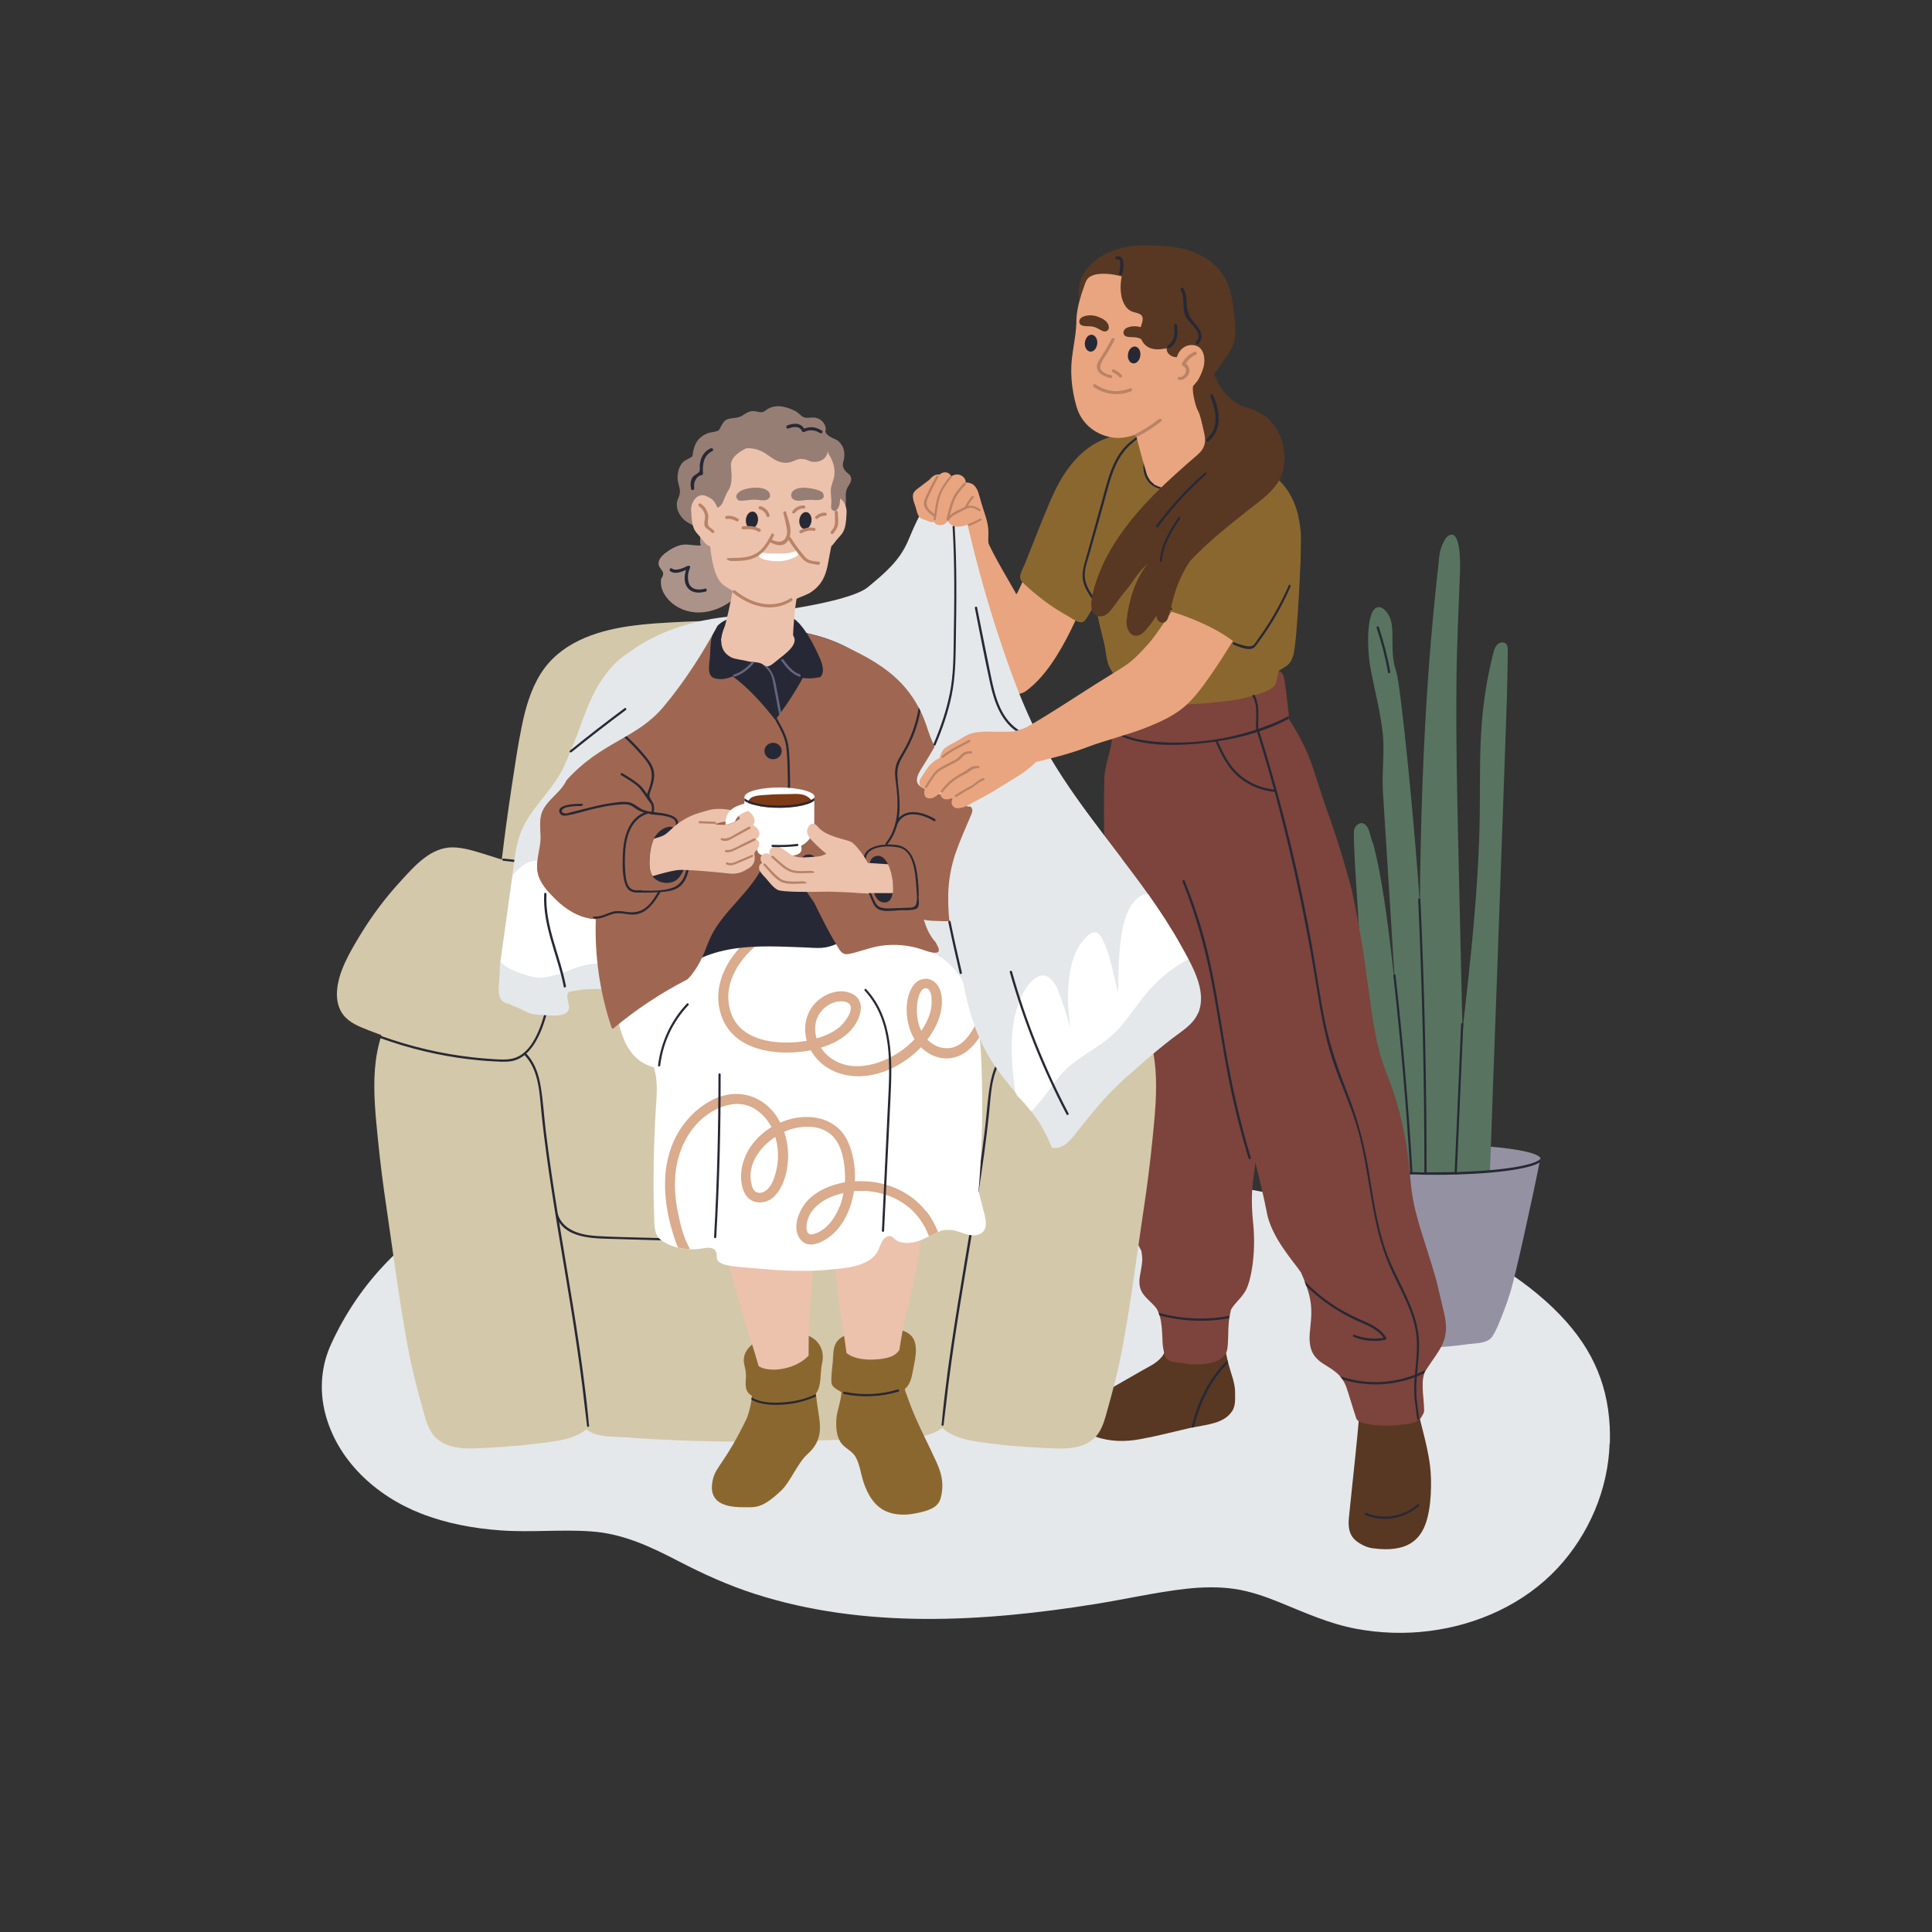 <?xml version="1.0" encoding="UTF-8"?>
<svg xmlns="http://www.w3.org/2000/svg" id="Ebene_1" version="1.1" viewBox="0 0 1500 1500">
  <rect x="0" y="0" width="1500" height="1500" fill="#333333" stroke="none"/>
  <defs>
    <style>
      .st0 {
        fill: #daab8c;
      }

      .st1 {
        fill: #8b6730;
      }

      .st2 {
        fill: #9f6751;
      }

      .st3 {
        fill: #bc7d31;
      }

      .st4 {
        fill: #e9a580;
      }

      .st5 {
        fill: #fff;
      }

      .st6 {
        fill: #7c443c;
      }

      .st7 {
        fill: #e4e8eb;
      }

      .st8 {
        fill: #9492a2;
      }

      .st9 {
        fill: #967e75;
      }

      .st10 {
        fill: #ecc2ad;
      }

      .st11 {
        fill: #7d3c15;
      }

      .st12 {
        fill: #d4c8aa;
      }

      .st13 {
        fill: #dac8c1;
      }

      .st14 {
        fill: #272835;
      }

      .st15 {
        fill: #ac938a;
      }

      .st16 {
        fill: #587460;
      }

      .st17 {
        fill: #b98366;
      }

      .st18 {
        fill: #666581;
      }

      .st19 {
        fill: #583823;
      }
    </style>
  </defs>
  <path class="st7" d="M1249.9,1120.7c1.1-36.6-9.3-66.9-33.7-94.4-26.9-30.4-67.6-55.1-105.8-69-44.9-16.3-92.7-25-139.6-33.7-48.6-9-97.6-16.3-146.7-22.1-172.8-20.4-476.5-55.2-567,142-7.7,16.7-9.2,35.3-4.8,53.1,9.2,36.9,39.3,64.7,74.6,78.5,19.7,7.7,40.8,11.6,61.9,13.1,23.4,1.7,46.9-.9,70.3.8,24.8,1.7,46.3,12,67.9,23.2,19.1,9.9,38.5,18.7,59.1,25.3,85.2,27.4,177.6,21.8,264.7,7.8,23.1-3.7,46.1-9,69.4-11.7,12.6-1.4,25.5-1.8,38.1,0,12.1,1.8,23.7,5.8,35,10.4,19.7,8,38.7,16.7,59.7,20.6,18.7,3.5,37.9,4.1,56.7,1.7,37.6-4.7,73.8-21.2,99.5-48.7,24.5-26.3,39.4-61.3,40.5-96.9h.2Z"></path>
  <g>
    <path class="st8" d="M1195.1,901.6h-2c-53.4,1.8-103.1,1.8-156.6-.5h-1.5c0,.4,0,.8.2,1.2,3.9,24.9,8.5,49.8,15.1,74.1,3.2,11.6,6.9,23.1,11.2,34.3,2.4,6.3,5,12.5,7.9,18.6,1.2,2.6,2.4,5.1,3.7,7.6,1.7,3.2,3.8,4.5,7.3,5.6,12.3,3.7,25.6,4,38.3,3.3,7-.4,14-1.2,21-2.2,6.1-.8,15.1-.4,18.8-5.8,3.6-5.3,6-12.3,8.4-18.2,2.1-5.3,4-10.7,5.7-16.2,3.6-11.4,17.7-75.1,22.7-101,0-.2,0-.5,0-.7h-.4.1Z"></path>
    <path class="st8" d="M1196.1,899.9c0,.6-.3,1.2-1,1.7-3.8,3.4-18.2,6.2-38.3,7.9-12.1,1-26.3,1.6-41.4,1.6s-30.7-.6-43.2-1.8c-20.2-1.8-34.2-4.8-36.9-8.3-.3-.4-.5-.8-.5-1.2s0,0,0-.2c.4-3.8,14.3-7.1,35.3-9.1,12.9-1.2,28.5-1.9,45.4-1.9s29.8.6,42.1,1.7c22.1,1.9,37.2,5.2,38.5,9.1v.5Z"></path>
    <path class="st16" d="M1168.3,499.2c-1.4-.7-3-.6-4.4.2-2.9,1.7-3.8,4.9-4.6,8-4.4,17.6-7.4,35.5-8.8,53.6-1.9,23.7-1.3,47.6-1.6,71.4-.8,56.2-7.1,112.2-13.4,168.1-1-43.4-2-86.8-3-130.2-1.1-47.6-2.2-95.2-1.7-142.8.3-28.3,1.7-56.7,2.8-85,0-3.8.8-32.2-8.8-26.7-2.5,1.4-3.8,4.7-5,7.2h0c-2.6,5.7-2.6,12.3-3.3,18.3-.8,7.1-1.6,14.2-2.3,21.4-4.8,47-7.8,94.1-9.6,141.3,0,2.6-.3,5.2-.3,7.9-1.1,30.6-1.7,61.3-1.9,91.9-3.1-53.1-14.8-172.2-18.4-182.5-5.2-14.7-1.1-29.8-4.3-40.1-1-3.4-4.6-9.9-9.4-9.8-9.8.3-9.2,32.7-6,48.8,3.1,16,7.2,31.6,9.1,47.8,1.9,15.5-.7,31,.3,46.6,3.2,50.5,6.3,101,9.5,151.6-3.6-30.8-6.8-61.8-12.7-92.1-1.2-6.1-2.6-12.2-4.1-18.2-.7-1.7-1.4-3.5-1.9-5.3-.6-2.3-1.1-4.7-2.1-6.9-1.3-3-4-6-7.6-4-.5.3-1,.7-1.5,1.1-1.5,1.5-2.2,3.5-2.2,5.6.2,18.8,1.8,37.7,2.9,56.3,1.6,27.7,3.6,55.4,5.9,83.1,2.3,27.4,4.8,54.8,7.7,82.1.8,7.5,1.6,15,2.5,22.5.7,6.2,1.4,12.3,2.1,18.5v.3c12.5,1.1,27.3,1.8,43.2,1.8s29.3-.6,41.4-1.6c.2-6.4.5-12.8.7-19.2,1.6-45.1,3.2-90.2,4.9-135.3,2.1-59,4.2-118,6.3-177,.8-22.8,1.7-45.6,1.9-68.4v-4.4c0-2.2,0-4.8-2.4-6h.1Z"></path>
    <path class="st14" d="M1196,899.4c-.3.7-1.2,1.5-2.9,2.3-5,2.5-16.7,5.1-36,6.8-8,.7-16.9,1.2-26.1,1.5h-1.7c-4.6,0-9.3.2-14,.2h-9.4c-3.2,0-6.3,0-9.4-.2h-1.7c-8.2-.3-16-.8-23.1-1.5-19.5-1.9-30.8-4.6-35.1-7.2-.8-.5-1.4-1-1.7-1.4v.2c0,.4.3,2,.4,2.4,6.5,4.3,24.6,6.7,36.3,7.8,7.2.7,15.1,1.2,23.4,1.5h1.7c3,0,6.1.2,9.3.3h9.4c4.7,0,9.4,0,13.9-.2h1.7c9.3-.3,18.2-.8,26.3-1.5,12.3-1.1,31.4-3.5,38.1-7.9,0-.2.7-1.8.7-2.4s0-.3,0-.5v-.2Z"></path>
    <g>
      <path class="st14" d="M1107.6,910.2v1.7h-1.7v-1.7c0-70.6-1.6-141.2-4.8-211.8,0-1.1,1.7-1.1,1.7,0,3.2,70.6,4.8,141.2,4.8,211.8Z"></path>
      <path class="st14" d="M1136.1,795.3c-1.7,38.2-3.4,76.5-5,114.7v1.7h-1.7v-1.7c1.7-38.3,3.4-76.5,5-114.8,0-1.1,1.8-1.1,1.7,0h0Z"></path>
      <path class="st14" d="M1096.6,911.7h-1.7c0-.6,0-1.2,0-1.7-3-51-7.4-101.9-13.1-152.7,0-1.1,1.6-1.1,1.7,0,5.7,50.8,10.1,101.7,13.1,152.8v1.7h0Z"></path>
    </g>
    <path class="st14" d="M1070.5,486.9c-.4-1-2-.6-1.7.5,3.8,11.3,6.8,22.9,8.9,34.7.2,1.1,1.9.6,1.7-.5-2.1-11.8-5.1-23.3-8.9-34.7h0Z"></path>
  </g>
  <path class="st19" d="M1110.3,1138.2c-2.4-19.8-9.7-38.8-12.3-58.4-5.4-.7-10.9-1.1-16.4-1.1s-13.1.3-19.6,1.1c-1.8.2-3.7.5-5.6.8,0,16-8,85-9.2,98.6-.4,5.3,0,10.9,3.6,15.1,3.2,3.7,9.6,7,14.4,7.7,28.2,4,36.9-7.4,41.1-17.6,5.5-13.4,5.3-35.9,4-46.1h0Z"></path>
  <path class="st19" d="M956.4,1095.9c-6.1,9.3-19.8,10.2-29.4,12.2-.4,0-.8.2-1.3.3-.2,0-.4,0-.6,0-13.1,3-26.3,6.5-39.5,8.9-11.5,2.2-23.6,2.2-35.1-1.9-8-2.9-14.8-10.2-10.5-20.1,2.1-4.8,6.2-7.8,10.2-10.2,5.9-3.6,11.9-6.8,17.8-10.3l18.3-10.5c5.2-3,11.3-5.6,15.4-10.5,4.6-5.5,5.8-13.7,7.2-21,.8-4.3,1.5-8.7,2-13.1,12.8,2.3,25.6,5.6,38.4,6,0,3.1.2,6.3.4,9.4.6,7.1,1.7,14.1,3.4,21.1,0,.7.3,1.3.5,2,.3,1,.5,2,.8,2.9,1.7,6.3,4.3,12.4,4.5,19,0,5.8.6,11.3-2.4,15.8h-.1Z"></path>
  <path class="st19" d="M915.1,193.6c-18.8-4.1-38.9-5.3-56.6,3.5-13,6.6-24.1,18.5-20.2,37.7,1.4,7.1,5.6,4.6,10.9,3.2,10.9-2.9,21.8-5.9,32.3-9.9,7.8-2.9,15.5-6.6,21.7-12.5,2.8-2.8,5-5.9,7-9.2,1.7-2.9,4.8-7.1,4.9-10.6h0c.8-.4,1-2-.1-2.2h0Z"></path>
  <path class="st4" d="M1006.2,403.6c-1.9-7.5-4.4-15.3-9-21.6-8.4-11.8-22.4-18.5-35.6-23.5-12.6-4.7-25.7-7.6-38.4-11.9h-3.2c-3.7-.9-7.3-1.8-11-2.6-8.9-2-18-4.5-27.2-5-16.2-1-30.9,6.4-42,17.9-12.2,12.6-19.2,28.9-25.6,44.9-5.7,14.3-11.4,28.6-17,42.8-3.4,7.4-6.1,13.3-7.7,16.3,0,.3-.6.3-.7,0-2.1-4.3-19.4-32.6-22.5-42-.2-.5-.8-.9-1.3-.5-6.5,4.5-13.4,8.4-20.6,11.6-.5,0-.9.5-.8,1.1,3.9,21.2,8.1,42.4,12.5,63.5,2,9.4,3.2,19.6,6.9,28.5.9,2.3,2.1,4.5,3.6,6.4.8,1.9,1.7,3.6,3.1,5.1,5.4,5.7,21.1,6.1,26.6,2.1,29.9-21.4,46.6-78.1,51.5-81.6.5,2.6,7.1,8.3,12.1,32.3,5.4,26.2,7.2,55,15.7,68.7,3.9,6.3,7.9,12.6,12,18.8,2.7,4.2,5.4,8.4,8.3,12.6,5-.4,10-.9,15-1.5,28.3-3.6,47-6.2,73-18.2,2.9-1.3,5.8-2.7,8.6-4.2-1.4-17.6-1.7-35.6,1.8-53,2-9.6,5.1-19,7.7-28.5,2.8-9.9,4.6-19.9,6-30,1.2-9.1,1.7-17.7,1.7-26.3-.6-7.5-1.6-15-3.4-22.2h0Z"></path>
  <path class="st1" d="M1009.8,412.6c-3.5-41.1-29.3-48.3-43.2-56.6-6.5-3.9-13.1-7-19.5-9.6-.7-.3-1.4-.6-2.1-.8-5-1.9-9.9-3.4-14.7-4.7-6.6-1.8-48.6-5.2-62.8-2.8-12.9,2.2-24,9.3-32.7,18.9-9.3,10.2-15.5,22.6-20.8,35.3-6.4,15.2-12.3,30.6-18.4,45.8-1.2,2.9-3.4,6.5-3.6,9.7,0,2.2,1.3,3.7,2.8,5.2,4.9,4.7,10.2,9.1,15.6,13.2,6,4.5,12.3,8.6,18.9,12.2,2.9,1.6,9.5,7,12.6,3.7,2.2-2.2,3.7-5.6,5.5-8.2.5-.8,1.9-6.9,2.4-7.6,1.9,10.3,4.7,22.3,7.3,32.4,1.5,5.6,1.7,14.9,4.7,20,1.5,2.6,5.1,9.2,8.7,8.8,1.9,3.6,3.5,7.4,4.9,11.4,2,5.8,6.9,6.4,12.6,7.8,15.1,3.8,30.8,4.4,46.3,3.4s30.8-3.6,46.1-6.3c4.4-.8,10.4-1.5,11.7-6.6.8-3.2,0-7-.4-10.3,0-1.1.8-2,.7-3.2.6-.6-.6-2.3.2-2.8,6.7-4.3,9-4.3,11.5-12.1,3-9.5,6.8-84.9,5.8-96.2h0Z"></path>
  <path class="st14" d="M946.5,361.1c-.8,2-1.8,3.9-3.1,5.6-.3.5-.7.9-1.1,1.4-5.5,6.7-13.9,10.7-22.5,12-10.2,1.5-25.5,1.6-30.4-9.6-2.6-5.8-2-12.2.5-17.8.2-.5.5-1.1.8-1.6,1.8-3.5,4.4-6.6,7.4-9.1.9-.7,2.1.5,1.2,1.2-2.7,2.2-5.2,5.1-6.9,8.3-.3.5-.6,1-.8,1.6-2.6,5.6-3.2,11.9-.2,17.5,5.2,9.8,20,9.1,29.4,7.5,7.6-1.3,15-4.9,19.9-10.8.4-.4.7-.9,1.1-1.4.9-1.2,1.6-2.4,2.3-3.8,2.6-5.2,2.8-11.3.8-16.5.7.3,1.4.5,2.1.8,1.4,4.7,1.3,9.9-.6,14.6h0Z"></path>
  <path class="st14" d="M892.5,332.5c-3.3,4-7.5,6.9-11.6,10-2.4,1.9-4.7,3.9-6.6,6.1h0c-.5.5-1,1.1-1.4,1.7h0c-1.5,1.9-2.9,3.9-4.2,6.1-5.6,10-8.2,21.6-11.3,32.6-3.6,12.9-7.2,25.9-10.9,38.8-1.7,6.2-4.6,13.1-4.3,19.6.3,6.7,4.3,12.5,8,17.9.6.9-.9,1.8-1.5.9-3.3-4.8-6.8-9.8-7.9-15.7-1.1-5.9.9-11.7,2.4-17.3l12-42.9c3.3-11.7,5.9-24,11.9-34.7,1.1-1.9,2.2-3.7,3.5-5.3.4-.6.9-1.1,1.3-1.7,1.7-2,3.6-3.9,5.7-5.6,4.6-3.8,9.8-6.8,13.6-11.5.7-.9,1.9.4,1.2,1.2v-.2Z"></path>
  <path class="st4" d="M767.8,424.6c-.9-4-.3-8.2-.4-12.3-.3-7.8-3.5-14.8-5.6-22.2-.6-2.1-1.1-4.2-1.8-6.2-.9-4-3.3-7.5-5.9-8.5-3.2.5-6.3,1.7-9.1,3.4-1.5,2.7-2.7,5.6-3.6,7.8-1.6,4.3-2.5,8.9-2.7,13.5v4.3c0,1.2.2,2.4.4,3.6.8,5,2.6,9.7,4.7,14.3,2.7,6,5.7,12.3,9.8,17.5v.3c0,.6.5,1,1.1.8,3.2-.8,6-2.2,8.6-4.3,1.7-1.3,5.6-3.8,6.2-6,.5-2-1.3-4.1-1.8-6h0Z"></path>
  <path class="st19" d="M942.6,291.1c8.8-15.5,16.7-18.5,16.5-34.6,0-5.3-.7-12.2-2.1-21.6-1.1-7.7-3.2-14-6.2-19.3-5.9-10.5-15.1-16.7-27.2-20.9-10.6-3.8-25.5-4.6-37.2-2.8-7.1,1.1-14.1,3.6-20.2,7.7-.6-.7-2.8,3.4-2.8,4.6,0,2.9.4,5.9.7,8.8.3,2.4.4,4.8.3,7.3-.6,5.7-1,11.3-.4,17.2,1,10.2,3.9,20.2,9,29.1,5.2,9.2,12.3,16.7,20,23.5,8.7,7.8,20,15.3,25.8,25.9.3.4.8.7,1.3.6,3.2-.8,6.4-1.8,9.7-2.8.3,0,.6-.1.7-.3,2.2-.7,4.5-1.5,6.6-2.4s4.1-1.7,5-4.1c2.1-5-2.7-10.6.4-16.1h.1Z"></path>
  <path class="st6" d="M1121.2,1019.5c-1.9-8.4-4-16.7-5.9-25-1.2-4.1-2.4-8.1-3.6-12.2-4.7-15.7-10.4-31.2-13.9-47.3-1.7-8-2.5-16-3.2-24.1-.8-8.6-1.9-17.1-3.4-25.6-2.8-16-6.9-31.9-12.8-47.1-3.1-7.9-6-15.8-8-24-2-8.1-3.5-16.4-4.8-24.7-2.6-16.7-4.6-33.4-7.1-50-2.6-16.7-5.7-33.4-9.3-49.9-5.4-20-11.5-39.9-18.6-59.6-11.3-31.1-11.3-42.6-29.5-71.1-.2-.2-.3-.5-.3-.9,0-.6-.2-1.3-.2-2s0-1,0-1.4c-.3-1.6-2.2-20.7-3.4-26.7-.5-2.7-1.1-6.3-4.5-6.9-.3,0-1.3,6.8-2.1,9.5-1.7,5.1-12.4,8.3-16.6,9.1-.6,0-1.1.4-1.7.6-8.8,2.9-18.4,4.1-28,5-24.5,2.4-50.3,4.1-73-4.5-2-2.6-3.3-9.1-3.4-9.1h0c0-.2-.5-.4-.7-.2-2.9,3.1-7.7,7.5-6.8,11.3,1.1,4.4,2.3,8.8,3.5,13.2-.3,2.5-.8,5.4-1.3,8.5.2.8.3,1.6.4,2.5.9,6-.2,11.8-1.7,17.6-1.8,6.8-3.7,13.3-3.9,20.5-.2,7.5-.3,14.9-.3,22.4,0,26.9.7,53.8,1.8,80.7,1.2,26.7,2.9,53.4,2.6,80.2,0,5.9-.2,11.9-.3,17.8,3.2,46.7,6.1,100.7,5,111.3-.4,4.2-.7,8.3-.7,12.5s0,7.1,1.7,10.4c1.4,3,6.5,12.3,9.2,15.5,3.9,4.9,7.2,10.1,9.8,15.5.8,5.8.9,5.6.2,11.4-.6,4.7-2.1,9.5-1.7,14.3.3,3.7,1.9,6.8,4.3,9.5,2.4,2.8,5.3,5.1,7.7,7.9.6.6,1.1,1.3,1.5,2,.6,1.1,1.1,2.1,1.5,3.3.3.6.5,1.3.7,2,1.6,5.4,1.8,11.3,2.1,17.2,0,3.4.3,6.7,1,9.9.2.9.3,1.8.6,2.7,1.5,6,6.6,5.9,12.1,6.6,6.7.9,6.5,1.2,13.2,1.2s22.2-1.2,23.6-12.6c.8-6.5.4-13.1,1-19.6,0-1.1.2-2.1.4-3.2,0-.6.2-1.2.3-1.8.3-1.8.6-3.5,1-5.2,3.2-5.6,8.2-9,11.6-15.2,3.7-6.9,8.2-27.9,5.6-52.5-2.7-25.8,1.3-38.2,1.7-46.5,1.8,5.9,7.6,31.1,8.8,37.9,3.3,19.5,20.3,38.1,25.8,46.1.2.4.5.7.8,1.1,1.1,2.4,2.1,4.9,3.1,7.3.5,1.3,1,2.6,1.4,3.9,1,2.9,1.9,5.8,2.5,8.9,1.6,7.4,1.2,14.6.4,22-.7,6.3-1.4,13.1,1.1,19.1,2.2,5.4,6.8,8.7,11.7,11.6,4.3,2.6,7.9,5.1,10.7,8.5.6.7,1.2,1.5,1.7,2.4,1,1.6,2,3.4,2.7,5.5,1.7,4.7,4.9,15.8,7.6,23.9.4,1.2,1.2,2.1,2.3,2.7,1.8,1,3.9,1.5,5.9,1.9,7,1.3,14,1.6,21,1.2,3.8-.3,7.6-.7,11.4-1.2,1.9-.3,3.7-.7,5.4-1.5.6-.2,1.2-.5,1.7-.9h0c.4-.2.8-.5,1.1-.7,0,0,.3-.2.4-.3,0,0,.2,0,.3-.2.6-.5,2.6-4.1,2.9-4.8.3-.6.4-1.3.4-2,0-8.2-2.6-20.7,0-28.4h0c.3-1,.7-1.8,1.1-2.5h0c10.5-16.5,19.4-23,14.5-44.3v-.4Z"></path>
  <path class="st14" d="M1102,1101.7c0,0-.3.2-.4.3-.4.3-.7.5-1.1.7h0c-.9-6.7-1.9-13.7-2-14.9-.6-4.8-.6-9.6-.4-14.4.6-10.5,2.3-21,2-31.5-.7-21-12.3-38.9-20.6-57.5-15.3-34-15.3-71.9-25.3-107.4-5.2-18.5-13.6-35.8-19.6-54-6.1-18.6-9.4-37.9-12.5-57.2-10.8-67-25.9-133.1-46.2-197.9-.3,0-.6-.4-.6-.8-.7-8.9,1.9-19.3-3.2-27.1.6-.2,1.1-.4,1.7-.6,4.9,8.1,2.5,18.4,3.2,27.6,0,0,.3,0,.4-.2,10.8,34.4,20.3,69.3,28.3,104.4,4.7,20.4,8.9,41,12.6,61.6,3.7,20.4,6.4,41,10.6,61.3,4.2,20.2,11.2,39.1,18.6,58.2,7.3,18.8,12,37.8,15.3,57.7,3.3,19.7,6,39.6,12.3,58.7,5.9,18,16.5,34,22.6,52,2.9,8.6,4.3,17.4,4,26.5-.3,10-1.9,19.9-2.1,30,0,3.3,0,6.6.4,9.9,0,1,1,7.9,1.9,14.5h0Z"></path>
  <path class="st14" d="M990.1,613.1c-10.3-.9-20.2-4.9-28-11.8-8-7-12.4-16.3-16.6-25.8,19.1-2.9,38.3-8.4,55.2-17.5,0-.6-.2-1.3-.2-2-6.6,3.5-13.5,6.4-20.1,8.7-26.6,9.7-56.3,13.7-84.5,11.1-10.7-1-24.4-3.7-33.8-10.8,0,.6-.2,1.1-.3,1.7,6.1,4.4,13.7,7.1,20.7,8.8,14.9,3.5,30.9,3.2,46.1,2,5-.4,10.1-1,15.2-1.7,4.7,10.8,9.8,21.1,19.2,28.5,7.8,6.2,17.2,9.7,27.1,10.6,1.1,0,1.1-1.6,0-1.7h0Z"></path>
  <path class="st12" d="M927,770.1c-.8-15.8-9.9-30.8-17.9-43.9-9.1-15-19.7-29.2-31.6-42.1-10.8-11.8-23.7-26.8-41.1-26.2-9,.3-17.8,3.4-26.4,6-3.7,1.1-7.4,2.3-11,3.5-2.2-18.8-4.7-37.4-7.6-56.1-2.4-15.8-4.7-31.8-7.9-47.4-2.9-14.3-6.9-28.6-14.6-40.7-14.8-23.6-41.7-33-68.5-37-14.4-2.1-29.1-2.8-43.8-3.5-17.3-.8-34.6-1.4-51.9-1.7h-20.8c-17.3.3-34.6.9-51.9,1.7-14.7.7-29.4,1.4-43.8,3.5-26.8,3.9-53.7,13.4-68.5,37-7.6,12.2-11.7,26.4-14.6,40.7-3.2,15.6-5.5,31.6-7.9,47.4-2.8,18.6-5.4,37.3-7.6,56.1-3.7-1.2-7.3-2.3-11-3.5-8.5-2.6-17.4-5.7-26.4-6-17.5-.5-30.3,14.4-41.1,26.2-11.9,12.9-22.5,27.1-31.6,42.1-7.9,13.2-17,28.2-17.9,43.9-.3,6.3,1,12.7,4.9,17.8,4.8,6.2,12.3,9.1,19.4,11.9,3.4,1.3,6.9,2.6,10.3,3.9-2.8,8.6-4.4,17.5-5.1,26.3-1.4,18.1.5,36.4,2.3,54.4,1.8,18.1,4.1,36.2,6.8,54.1,5.5,36.7,12.9,97.2,22.1,133.2,2.3,9.1,4.7,18.2,7.3,27.2,1.8,6.4,4.1,13,9.1,17.7,10.3,9.5,26.3,8.2,39.2,7.5,17.6-.9,35.3-2.5,52.7-5.1,9-1.4,17.9-3.8,24.6-9.2h.1c7.8,6.3,20.4,5.4,29.7,6.1,25.4,2,50.8,2.9,76.2,3.3,25.5.3,63.1-.6,88.5-1.2,12.6-.3,25.2-.7,37.7-1.2,11.4-.4,24,.4,34.9-3.4,3.5-1.2,6.6-2.8,9.3-4.8,6.8,6.3,16.4,9,26,10.5,17.4,2.7,35.1,4.3,52.7,5.1,12.9.6,28.9,2,39.2-7.5,5-4.7,7.3-11.3,9.1-17.7,2.6-9,5-18.1,7.3-27.2,9.2-35.9,16.5-96.5,22.1-133.2,2.7-18,5-36,6.8-54.1,1.8-18,3.7-36.3,2.3-54.4-.7-8.8-2.3-17.8-5.1-26.3,3.5-1.3,6.9-2.6,10.3-3.9,7.1-2.7,14.6-5.6,19.4-11.9,3.9-5.1,5.2-11.5,4.9-17.8h.4Z"></path>
  <path class="st14" d="M636.1,962.4h-5c-44,.3-88.1-.2-132.1-1.5-12.1-.4-24.3-.5-36.4-1.3-11.7-.8-25.4-4.3-29.5-16.8-.3-1.1-2-.6-1.7.5,6.5,19.5,31.3,18.1,47.8,18.7,23.6.8,47.2,1.4,70.8,1.8,28.4.4,56.9.6,85.3.4.3-.6.5-1.2.8-1.7h0Z"></path>
  <path class="st14" d="M731.5,1106.8c-.4,0-.6-.5-.5-.9,0-.4.2-.8.2-1.1.3-2.8.5-5.6.8-8.3.5-5.1,1.1-10.1,1.7-15.2,2.7-23,6.2-45.9,9.9-68.8,7.3-45.2,15.6-90.2,21.1-135.7,1.4-11.5,2-23.3,4-34.7,1.6-9.4,4.7-18.6,11.6-25.5.8-.8,2,.4,1.3,1.2-12.4,12.5-12.1,32.1-13.9,48.5-2.1,19.5-4.8,38.8-7.8,58.2-6,39.2-13.2,78.2-19,117.4-1.6,11-3.2,22.1-4.6,33.2-.3,2.5-2.6,22.7-3.7,31.2,0,.5-.5.7-.9.6h-.2Z"></path>
  <path class="st14" d="M449.4,688.3c-4-7.9-12.9-11.7-20.9-14.3-12.2-3.9-24.9-6.3-37.7-7.4-1.1,0-1.1,1.6,0,1.7,11,1,22,2.9,32.6,6,7.9,2.3,17,5.1,22.4,11.7,7,8.6,2.6,20.8-.4,30.2-3.1,9.8-4.1,17.7-8.1,27.2-3.8,9-7.4,18.1-10.1,27.5-2.7,9.2-4.7,18.5-8.2,27.4-3.8,9.7-10,20.8-20.8,23.5-4.9,1.2-10.2.8-15.2.5-5.4-.3-10.8-.8-16.2-1.4-24.1-2.7-47.8-8.3-70.7-16.5-1-.4-1.5,1.3-.5,1.7,22,7.9,44.7,13.4,67.9,16.2,5.9.7,11.8,1.3,17.8,1.6,5.2.3,10.6.8,15.8,0,9.5-1.7,15.8-9.4,20.1-17.5,4.9-9.2,7.3-19.3,10-29.2,3-10.9,6.8-21.3,11.1-31.7,4.4-10.5,5.8-19.3,9.1-30.1,2.6-8.3,6-18.6,1.8-26.9h.2Z"></path>
  <path class="st14" d="M739.3,688.3c4-7.9,12.9-11.7,20.9-14.3,12.2-3.9,24.9-6.3,37.7-7.4,1.1,0,1.1,1.6,0,1.7-11,1-22,2.9-32.6,6-7.9,2.3-17,5.1-22.4,11.7-7,8.6-2.6,20.8.4,30.2,3.1,9.8,4.1,17.7,8.1,27.2,3.8,9,7.4,18.1,10.1,27.5,2.7,9.2,4.7,18.5,8.2,27.4,3.8,9.7,10,20.8,20.8,23.5,4.9,1.2,10.2.8,15.2.5,5.4-.3,10.8-.8,16.2-1.4,24.1-2.7,47.8-8.3,70.7-16.5,1-.4,1.5,1.3.5,1.7-22,7.9-44.7,13.4-67.9,16.2-5.9.7-11.8,1.3-17.8,1.6-5.2.3-10.6.8-15.8,0-9.5-1.7-15.8-9.4-20.1-17.5-4.9-9.2-7.3-19.3-10-29.2-3-10.9-6.8-21.3-11.1-31.7-4.4-10.5-5.8-19.3-9.1-30.1-2.6-8.3-6-18.6-1.8-26.9h-.2Z"></path>
  <path class="st1" d="M723.6,1127.7c-5.7-11.9-11.7-23.7-16.5-36.1-1.5-4-2.9-8-4.4-12,0-.4,0-.9-.2-1.3,3.9-2.7,5.4-8.9,6.2-13.6,1.4-7.7,4.9-20-.6-26.9-5.2-6.5-17.2-6.8-24.7-6.6-6.9.2-13.7,1.4-20.2,3.7-6,.9-12.2,3.2-14.8,9.2-1.7,3.9-1.5,8.8-1.8,12.9-.4,5.3-1.4,10.9-1.1,16.2.2,4.1,5,5.8,7.8,7.7-.2,6.5-3.3,13.8-3.9,20.3,0,.2,0,.4,0,.5-.5,6.4,0,12.8,3.1,17.8,3,4.9,9,6.7,11.8,11.7,3.2,5.8,4,12.8,6,19.1,3.2,10,8.8,19.9,19.2,23.7,6,2.2,12.7,2.4,18.9,1.4,18.1-3,21.1-7.4,22.5-14.6,2.7-13.6-2.5-22.9-7.4-33.2h0Z"></path>
  <path class="st1" d="M627.5,1037.1c-10.9-4.8-24.8-1.5-35.5,2.4-8.3,3-16.3,9.9-14.2,19.6.8,3.8,1.7,7.1,1.3,11.1-.2,2.9-.5,5.8.4,8.5.7,2.2,2.3,4,4.2,4.9,0,.4,0,.8,0,1.2,0,.6,0,1.2-.2,1.8-1,7.3-3.1,13.3-4,15.2-15.9,32.9-23.6,36.8-25.9,46.3-3.5,14,2.7,22.4,24,22.1,8.7,0,14,1.4,29.2-13.2,6.7-6.4,12.9-21.6,19.9-27.8,7-6.1,10.3-13.2,9.9-22.6-.2-5.6-2-14.3-2.6-19.8,0-.3,0-1.2-.3-2.6,0-.5,0-1.1-.2-1.8v-.5c4.6-5.8,3.1-16.4,4.7-23.1,2.2-9.3-1.4-17.7-10.4-21.7h-.2Z"></path>
  <path class="st10" d="M592.9,1062.4c10.5,3,26.9-1,34.9-10,0-15.7.3-31,1.2-38,1.8-15.3,2.3-34,2.2-49.4,0-29.9-.6-59.9-1-89.8-26.5,1.1-53,3-79.4,5.8,1.9,17.6,3.9,35.2,6.4,52.7,4.4,30.7,11.2,60.5,20.5,90.1,3.8,12.3,7.8,24.5,11.3,36.9,1.2.7,2.5,1.3,3.9,1.7h0Z"></path>
  <path class="st10" d="M647.9,872c-.8,17.7-1.6,35.4-1.8,53.1-.4,31,1.7,61.5,6.3,92.2,1.6,11,3.4,22,4.8,33.1,5.7,4.8,15.1,5.5,22,5.1,4.3-.2,8.8-.8,12.8-2.3,2.6-1,4.6-2.8,6.2-4.9,2.2-13.7,4.5-26.3,6.2-32.3,4.2-14.8,7.5-33.2,9.9-48.4,4.6-29.6,8.7-59.3,13-88.9-26.4-3-52.8-5.2-79.3-6.6h-.1Z"></path>
  <path class="st7" d="M537.9,623.1c-.3,8.8-.8,17.6-1.4,26.4-2,27.7-4.2,55.7-10.7,82.5-1.7,6.8-3.6,13.5-5.9,20.1-1.6,4.5-2.8,9.8-7.6,11.6-5.7,2.2-12.9,2.5-19,3.5-7.5,1.3-34.2,0-41.7,1.2-2.3.4-5.6.9-9.4,1.4-5.1,4.2,2.9,11.8-2.1,16.2-3.8,3.3-12.1,2.4-16.9,2.2-15-.7-11.2-1.9-25.4-7.6-.9-.4-1.8-.8-2.6-1.2-.7,0-1.4-.3-2.1-.5-7.9-2.8-5.8-12.8-5.4-18.9.2-2.5.3-5.1.4-7.6,0-1.5.1-3,.2-4.4l5.4-39c1.4-9.8,2.7-19.6,4.1-29.4,0-.5.1-1,.2-1.5,1.4-10.1,2.3-20.6,5.7-30.1,5.7-16,18.2-27.7,27.5-41.4,19.4-28.2,21-67.4,46.7-91.4,6.1,5.4,11.1,12.1,15.5,19,6.2,9.9,11.8,20.3,17.4,30.5,10.4,18.7,19.8,38.1,26.9,58.3h.2Z"></path>
  <path class="st5" d="M475.9,710.2c-2.8-9.4-7.3-18.2-16.7-22.3-8.6-3.8-19.2-3.6-28-.8-.2,0-.5.2-.7.2-.7-3.1-1.5-6.2-2.7-9.2-1.9-4.7-4.7-9.7-10.3-10-7.3-.4-14.2,5.2-19.5,11.5-1.4,9.8-2.7,19.6-4.1,29.4l-5.3,37.8c1.6,1.6,3.3,2.9,5.3,4.2,3.1,1.9,6.5,3.3,9.9,4.5,4.5,1.6,9,3.1,13.8,3.5,4,.3,7.7-.3,11.3-1.6,1.6-.2,3.2-.5,4.9-1,6.8-2.2,13-5.5,20.1-7,8.6-1.9,17.4-1.9,26-.5.6,0,1.1-.2,1.1-.8.2-12.8-1.4-25.6-5-37.8h0Z"></path>
  <path class="st7" d="M874.9,791.1c-5.2-41.4-4.8-83-4.1-124.6-9-11.8-18-23.5-26.8-35.5-12.7-17.3-24.8-35-35-53.9-11.3-20.9-20-43-27.8-65.4-8.8-25.2-16.6-50.7-23.3-76.5-1.2-4.6-2.4-9.2-3.5-13.8-1-3.1-1.9-6.3-2.9-9.4-1.5-4.9-3.1-9.9-4.6-14.8-1.4-4.4-2.3-9.3-4.4-13.4-.6-1.1-1.2-2-1.9-2.8-3.1-3-7.5-2.4-11.5.6-12.1,9.1-18.2,24.5-23.9,37.9-6.6,15.7-17.9,25.2-31.3,36.3-15,12.5-84.7,20.9-102.9,22.4-32.8,2.7-65.8,12.8-90.7,34.8,1.3,8.8,5.3,17,10.9,23.9,39.4,12,82.6,1.1,122.6,11.2,25.8,25.8,37.8,62.8,48.3,97.2,6.7,22,13.3,44.2,23.6,64.8s10.5,18.9,18,26.6c7.4,7.7,16.4,13.6,25.6,18.8,17.9,10.1,36.7,18.4,55.6,26.4.8,2.2,1.6,4.4,2.5,6.6,4.2,10.6,9.3,20.9,16.6,29.7,6.6,7.9,14.7,14.3,22.4,21,7.9,6.8,15.8,14,20.9,23.3,0,.2.2.4.3.6,10.8-11.6,22-22.7,33.8-33.2-2.6-12.9-4.8-26-6.4-39.1v.3Z"></path>
  <path class="st5" d="M760.4,958.2c-7.9,3.3-15.4-3.3-23.2-3.3s-6.2.8-9,1.9c-1.4.5-2.8,1.2-4.2,1.8-1,.5-1.9.9-2.9,1.4-3.1,1.5-6.3,3.1-9.6,4-4.9,1.3-10.6,1.7-15.2-.8-1.4-.8-2.2-2-3.5-2.8-3-1.9-5.9.3-7.5,2.7-1.9,2.9-2.5,6.5-4.4,9.4-4.3,6.8-12.8,9.8-21.4,11.4-5.6,1-11.3,1.4-16,1.9-18.2,1.7-36.6.8-54.8-.9-8.1-.8-16.8-1-24.7-2.7-2.2-.5-4.7-1.3-6.3-3-1.9-2.1-.8-3.7-1.4-6.1-1.3-5.7-7.4-4.4-11.8-3.7-1.3.2-2.7.4-4,.5-1.6,0-3.2.2-4.8,0h-1.1c-2.7-.2-5.5-.6-8.3-1.2-4.4-1.1-8.7-2.8-12.3-5.3-6.2-4.3-5.8-10.9-6.1-17.7-.3-9.4-.5-18.8-.5-28.2s.2-21.9.6-32.8c.3-7.6.7-15.2,1.1-22.7.7-10.3,2.1-23.2-1.6-33.4-.2,0-.5,0-.7-.2-11.6-3.3-18.7-11.8-22.9-22.7-5.5-14.1-6.6-30.3-7.1-45.2-.3-9.4,0-18.9.8-28.3,23.7-14.8,51.8-23,78.8-29,34.1-7.5,68.9-9.8,103.7-6.9,8.6.7,17.3,1.8,25.8,3.3,2.1,6.9,5.5,13.4,9.9,19.1,5.4,6.9,12.2,12.3,20,16.4,6.6,3.5,13.2,6.6,18.9,11.3.6.5,1.3,1.1,1.9,1.7,12.1,11.1,18.6,26.8,21.7,42.5,0,.5.2,1,.3,1.5.8,4.2,1.4,8.4,1.9,12.6,1.6,14.4,1.8,29.1,2,43.6.2,15.6,0,31.2-.8,46.7-.2,4.9-.5,9.7-.8,14.6-.3,5.1-.7,10.2-1.2,15.3,1.7,6.3,3.3,12.6,4.9,18.9,1.3,5.4,1.9,11.9-4.3,14.5v-.2Z"></path>
  <g>
    <path class="st0" d="M719,940.5c-13-16.8-34.5-24.7-55.3-23.3.5-10.9-1.2-22.4-6-32.1-5.6-11.2-16.5-17.1-28.7-17.8-7.9-.5-15.9,1.1-23.2,4.3-5-9.7-12.9-17.5-24-20.8-23-6.9-46.3,11.5-56.5,30.7-12.9,24.1-10.3,52.9-2.2,78.1,1,3.1,2,6.1,3.3,9,2.8.7,5.6,1.1,8.3,1.2h1.1c-5-8.3-7.4-18.4-9.3-27.7-2.4-11.3-3.3-23.2-1.6-34.7,2.7-18.1,12.5-35.7,28.7-44.9,8.3-4.7,18.7-7.2,27.9-3.8,7.6,2.9,13.6,9.2,17.5,16.3-11.4,7-20.3,18-22.9,31-2,10.2-.4,26.6,12.8,27.5,13.3.9,19.7-13.9,21.9-24.7,2-9.7,1.3-20.4-1.9-30.1,2.2-1,4.4-1.8,6.6-2.4,9.4-2.5,20.9-2.4,28.9,3.9,7.9,6.2,10.5,17.4,11.4,26.9.3,3.6.4,7.2.2,10.8-10.5,1.9-21.1,6.1-28.6,13.8-7,7.2-13.3,22.1-5.6,31,7.9,9.1,22.7-1.5,28.4-8.2,7.1-8.4,11.2-18.9,12.8-29.7,19.4-1.7,39.8,5.7,51.3,21.9,2.9,4.1,5.2,8.5,7,13.2,1-.5,1.9-.9,2.9-1.4s2.8-1.3,4.2-1.8c-2.3-5.8-5.3-11.3-9.2-16.4l-.2.2ZM602.4,910c-1.2,4.7-3,10-6.6,13.4-1.7,1.6-4,2.9-6.5,2.7-3.5-.2-4.9-3.1-5.7-6.1-4-15,5.8-29.1,18.3-37.3,2.8,8.8,2.8,18.5.5,27.3h0ZM651.8,936.9c-3.4,8.6-9.7,17.7-18.8,20.8-2.6.9-4.9,1.4-6.2-1.3-1-2-.7-5-.3-7,.9-5.2,3.9-9.8,7.8-13.3,5.6-5.1,13.1-8.2,20.6-9.8-.7,3.6-1.7,7.2-3,10.7h0Z"></path>
    <path class="st0" d="M758.8,792.1c-5.3,12.6-14,23.9-27.2,21.4-4.6-.9-8.5-3.2-11.6-6.4,1-1.3,2-2.7,2.9-4.1,6.2-9.4,10.8-22.7,7.1-33.9s-16.3-12.5-22.1-2.2c-5.9,10.4-4.7,25.9.2,36.4.6,1.2,1.2,2.4,1.9,3.6-2.9,3.1-6.2,6-9.7,8.5-16.6,12.1-42.8,19.2-59.2,2.7-1.4-1.4-2.7-3-3.8-4.7,8.7-2.6,17-6.7,23.1-13.3,6.8-7.3,13.1-22.2,1.6-28.3-10.1-5.4-23.2,0-30.1,8.2-6.7,7.9-8.2,18.4-5.5,28.1-1.7.3-3.3.5-4.9.7-19.8,2.3-46.6-.8-54-22.5-7.6-22.2,7.1-43.7,24.7-56.1,19.3-13.5,43.6-19.3,66.8-15.5,4.9.8,7-6.7,2.1-7.5-26.2-4.2-53.7,2-75.1,18-19.3,14.4-34.3,38.6-26,63.2,9.3,27.4,42.4,31.6,67.3,27.4.7,0,1.4-.3,2.2-.4,5.4,9.8,15.2,16.6,26.2,19,13.1,3,26.6.2,38.5-5.9,7.7-3.9,14.8-9.2,20.8-15.4,5.6,5.5,13.2,9.1,21.2,8.6,10.8-.6,19-8.1,24.5-16.8-.5-4.2-1.1-8.5-1.9-12.6v-.2ZM634,806.2c-1.4-4.5-1.6-9.4-.2-14,2.6-8.5,11.4-15.5,20.6-14.7,13.4,1.2,1.8,16.7-3.7,20.8-4.9,3.7-10.7,6.2-16.7,7.9h0ZM715.3,800.3c-1.3-2.6-2.2-5.4-2.7-8.2-1-5.1-1-10.7,0-15.8.5-2.8,2.8-10.6,7.2-8.8,3.6,1.5,3.6,7.8,3.5,10.9,0,5.1-1.6,10.2-3.8,14.8-1.2,2.4-2.6,4.7-4.1,7h-.1Z"></path>
  </g>
  <path class="st14" d="M497.1,752.5c7.4,3.9,16.9,2,24.6,0,8.6-2.2,16.5-6.2,24.7-9.6,16.3-6.8,34.1-8.2,51.6-8.1,9,0,18.1.5,27.1.8,4.4.2,8.8.6,13.1.3,3.7-.3,7.2-1.3,10.6-2.7,5.7-2.3,11.2-5.1,17.1-7,5.7-1.9,11.5-3.3,17.4-4h.2c.2-10.9-3.7-22.6-6.8-32.4-1.1-3.3-2.2-7.6-3.9-11.8,4.3-12.2,8.8-24.3,14.6-35.9,6.5-13.2,13.5-26.4,16.8-40.9,2.8-12.7,2.6-26-.3-38.7-5.9-25.8-22.6-47.5-46-59.8-9.9-5.2-20.5-8.7-31.3-11.1-16.1-3.6-32.9-4.6-49.2-5-.3,0-.6-.2-.7-.4-7.2.6-14.3,1.8-21.3,3.3s-13.9,3.4-20.7,5.4c-13.2,3.9-28.1,7.3-39.4,15.6-1.5,1.1-2.8,2.2-4.1,3.4-16.2,14.8-22.3,39.4-28.2,59.6-3.8,13-7.1,26.1-10,39.3-1.4,6.4-3.2,13.1-2.8,19.7.3,6.7,3.3,12.3,8.1,16.9,7.1,6.9,16.2,12,24.5,17.6-.3,5.7-.3,11.3-.3,17,0,14.2.5,28.5,3.8,42.4,2.2,9.2,5.7,18.2,11,26.1h-.2Z"></path>
  <path class="st18" d="M601.8,529.2c-1.4-7-4.5-10.6-9.6-15.5-.8-.8-2,.5-1.2,1.2,2.4,2.3,5.1,4.5,6.8,7.3,1.9,3.2,2.3,7.1,3,10.6,1.3,7,2.7,14.1,4,21.1.2,1.1,1.9.6,1.7-.5-1.5-8.1-3-16.2-4.6-24.3h-.1Z"></path>
  <path class="st3" d="M603.4,611.1c0,.9,0,1.8,0,2.7,0-.9,0-1.8,0-2.7Z"></path>
  <path class="st2" d="M725.4,730.5h0c-2.7-3.5-4.8-7.1-6.4-11.3-1.6-4.4-2.8-9-4.7-13.3-3.6-7.9-10.5-13.7-15.1-20.9-2.1-3.4-3.9-7.1-4.8-11.1-1-4.5-.9-9.3-.6-13.9.4-5.4,1.3-10.8,2.2-16.1.2-3,.5-5.9.7-8.8l.8-13.9c2.8-6.4,5.2-13,6.7-19.9,2.8-12.7,2.6-26-.3-38.7-5.9-25.8-22.6-47.5-46-59.8-9.9-5.2-20.5-8.7-31.3-11.1,1.2,2.4,2.2,4.8,2.9,7.4,2.2,8.3-.4,16-4.2,23.4-6.3,12.3-13.9,23.9-22.2,35-.4.5-.8,1-1.1,1.5q-.2.3,0,0c-10.1-12.7-20.4-24.6-33.6-34.2-6.9-5-13.4-10.6-15-19.4-1-5.4-.2-10.9,2.1-15.8-7,1.5-13.9,3.4-20.7,5.4-13.2,3.9-28.1,7.3-39.4,15.6-1.5,1.1-2.8,2.2-4.1,3.4-6.4,5.2-11,12-15.6,18.8-5.6,8.1-11.1,16.3-16.1,24.8-4.6,7.9-8.8,16-12,24.5-3.4,8.9-4.2,19.6-9.7,27.6-4.3,6.3-10.9,10.8-15,17.3-4.7,7.5-2.9,15.4-2.9,23.7s-4.2,18.1-2.2,27.2c1.7,7.8,7.6,14.1,13.1,19.6,9.2,9.1,19.7,15.4,31.7,16.1-1,28.5,3.1,57.2,12.3,84.4.2.6.9.8,1.4.4,17.7-14.8,36.9-27.5,57.4-38,.7-.7,1.4-1.4,2.1-2.2,4.8-5.7,8.4-12.2,11.2-19.1,2.4-6.1,4.5-12,8-17.6,6.4-10.4,15.2-19.1,23.1-28.4,4.2-4.9,8.1-10,11.4-15.5,3.5-6,5.9-12.4,7.6-19.1,2.9-11,7.3-23.5,8.1-18.6.2,1,.3,2,.5,2.9.6,2.9,1.2,5.7,2,8.6,4.9,17.9,13.6,34.5,24.5,49.5,5.4,11,10.8,22,17.1,32.4,2.4,4,4.2,8.4,9.5,7.4,7.4-1.4,14.5-4.3,21.9-5.8,8.4-1.7,17.1-1.7,25.5-.2,3.6.6,7.1,1.6,10.6,2.8,3,1,6.5,2.4,9.8,2.2,4.8-.4.9-5.9-.2-8.1-.2-.3-.4-.7-.6-1h-.4Z"></path>
  <path class="st2" d="M753.3,709.8c3.6-4.1,4.2-10.2,7.2-14.7,1.4-2.2,3.2-4.2,4.6-6.4,1.7-2.6,2.5-5.5,2.9-8.5v-.7c0-6.7-1.3-13.3-4.7-19.2-3.8-6.7-3.8-24.1-5.2-32.1-.9-5.4-8.6,1.1-7.6-4.2.5-2.8,1.4-6-.2-8.6-1.6-2.6-5.1-3.9-7.6-5.2-4.7-2.5-18.5-31.5-22.3-43.5-1.6-5.2-3.5-10.1-5.8-14.8-.4-.9-.9-1.7-1.3-2.5-5.7-10.8-13.4-20.1-23.6-28-13.6-10.6-29.3-17.8-45.2-24.5-.8,1.2-1.6,2.4-2.2,3.7-3.1,6.3-4.5,13.6-5.4,20.5-.2,1.7-.4,3.3-.6,5l.6.6c-.4,9,1.3,17.3,3.2,26.1,4.2,19.7,6,39.4,7.5,59.5,1.4,19,6.4,36.4,13.6,53.9,3.2,7.8,6.1,16.3,11.2,23.1,2.3,3.1,5.1,5.6,8.3,7.5.4,2,1.2,3.9,3,5.4,5.8,5.1,14.9,2.5,21.5,6,3,1.6,5.5,3.8,8.7,4.9,3.9,1.5,8,1.7,12.1,1.9,7.3.3,15,.6,22.1-1.5,2-.9,3.8-2.2,5.2-3.9v.2Z"></path>
  <path class="st14" d="M713.3,695.5c0-4.1-.2-8.2-.6-12.3-1.2-11.1-3.8-25.7-16.9-27.2-9.3-1.1-27.5,0-25.1,14,.2,1.1,1.9.6,1.7-.5-2.3-13.4,18.2-13.5,26.5-11.2,10.4,2.9,11.8,19.9,12.4,28.7.3,4.3,1.1,9.7.3,13.9-.8,4.3-4.3,3.7-7.6,3.9-2.8,0-5.6.3-8.5.3-5.1,0-12.4,1.5-15.5-3.7-2.7-4.6-4.4-10-6.3-15-.4-1-2.1-.6-1.7.5,1.3,3.5,2.7,6.9,4.1,10.3,1.2,2.8,2.3,6.1,4.8,8,4.5,3.4,12.8,1.7,17.9,1.5,3.5,0,7.7.2,11.1-.6,1.5-.4,2.4-.8,3-2.2,1-2.3.3-5.9.2-8.4h.2Z"></path>
  <path class="st14" d="M693.1,685c-.3-3.2-1.4-9.3-3.7-14-1.9-4-4.7-7.1-8.6-6.5-3.2.5-4.9,2.7-5.6,5.6-.9,4,0,9.4,1.1,13.6.3,1.4.5,2.8.9,4.3.4,1.7.8,3.6,1.4,5.3.9,2.5,2.1,4.8,4.2,6.2,2.4,1.6,5.9,1.8,8-.5,1.2-1.4,1.9-3.4,2.2-5.7.4-3,.3-6.2,0-8.4h0Z"></path>
  <path class="st14" d="M609.5,631.1c-1.3,3.9-2.7,7.8-4,11.7-.2-1-.4-1.9-.5-2.9,3.8-10.8,7-21.7,6.7-33.2-.2-8.8-.2-17.8-1.2-26.5-.9-7.6-4.9-14.6-8.6-21.3.4-.5.8-1,1.1-1.5,3.7,6.7,7.8,13.6,9,21.1,1.3,8.7,1.1,17.8,1.4,26.6.3,9.1-.9,17.4-3.8,26.1h-.1Z"></path>
  <path class="st2" d="M570.3,590.8c-.3-10.6-2.3-21.2-6-31.1-3.4-9-8-18.4-15.3-24.9-7.1-6.4-16.8-10-25.5-13.6-9.9-4.1-30.9-8.5-31.7-7.8-.2.2-.5.4-.7.6-6.4,5.2-11,12-15.6,18.8-4.8,7-9.6,14.1-14.1,21.4-.3.5-.6,1-.9,1.5-.4.6-.8,1.3-1.2,1.9-4.6,7.9-8.8,16-12,24.5-3.4,8.9-4.2,19.6-9.7,27.6-4.3,6.3-10.9,10.8-15,17.3-4.7,7.5-2.9,15.4-2.9,23.7s-4.2,18.1-2.2,27.2c1.7,7.8,7.6,14.1,13.1,19.6,12.1,12.1,26.7,19.3,43.9,14.8,9.2-2.4,17.7-7,26.3-11,5.1-2.4,10.4-4.7,15.6-6.8,4.8-1.9,9.6-3.8,14.5-5.5,7.2-2.5,14-4.6,17.4-12.1,4-9,7.5-18.4,10.8-27.7,6.6-18.7,11.8-38.3,11.2-58.3h0Z"></path>
  <path class="st14" d="M533.9,668.5c-1,8.9-3,18.1-12.7,21.1-8.5,2.6-18.5,2-27.2,1.6-1.1,0-1.1,1.7,0,1.7,6.2.2,12.5.2,18.7-.3,4.4-.3,9-.8,12.9-2.9,7.7-4.2,9.2-13.3,10.1-21.2,0-1.1-1.6-1.1-1.7,0h0Z"></path>
  <path class="st14" d="M526.1,641.7c-.4,1-2.1.6-1.7-.5,3-7.7-12.2-8.2-16.4-8.7-.4,0-.8,0-1.2-.2-.6,0-1.2-.2-1.8-.3-3.3-.6-6.6-1.4-9.6-3-2.9-1.7-4.9-3.9-8.4-4.4-2.7-.4-5.9,0-8.7.3-6.4.6-12.7,2-19,3.5-6.1,1.5-12.1,3.5-18.3,4.6-2.1.4-5.1.8-6.3-1.6-3.7-7.3,13.2-7.3,16.3-7.3s1.1,1.7,0,1.7c-3.4,0-6.7,0-10.1.8-.7,0-1.4.3-2,.5-4.2,1.7-3.2,4.2-.1,4.4.6.5,3.6-.7,4.2-.8,5.3-1.3,10.6-2.7,15.9-4,5-1.2,10.1-2.4,15.3-3.1,4.4-.6,9.8-1.6,14.3-.7,4.4.9,7.5,4.9,11.9,6.2,1.7.6,3.5.9,5.4,1.2.6,0,1.2.2,1.7.2,2.1.3,4.3.5,6.3.8,5,.7,15.1,2.8,12.2,10.2v.2Z"></path>
  <path class="st14" d="M636.1,525.9c.3,0,.5-.2.8-.3.3-.2.6-.5.8-.9,3.2-4.9-.6-12.6-2.7-17.1-1.8-3.8-3.6-7.6-5.8-11.3-5.2-8.5-10.3-16.7-20.3-19.6-10.3-3-21.1-.4-31.3,2-7.6.2-15.6,1.7-20.9,7.6-5.5,6.2-5,15.7-5.5,23.4-.3,4.9-2.9,15,3.6,16.9,8.3,2.4,16.5-2.2,23.4-6.4,0,0,0,0,.2,0,5.5,1.8,11.3-5.2,17-4.7,3.1.3,5.9,8.5,9,8.3s7.4-1.5,10.1.5c.3.2.6.2.9,0,.3-.2,4.2,1.3,4.8,1.5,1.7.4,3.4.7,5.2.8,3.4.3,6.8,0,10.2-.7.2,0,.3,0,.5,0h0Z"></path>
  <path class="st14" d="M534,660.4c-.8-4.9-3.5-9.1-6.8-12.7.4-.2.7-.7.4-1.2-1.3-2.3-3-3.6-4.8-4.2-5.6-1.9-12.6,3.3-15.2,9h0c-2.4,5.5-3.3,11.8-3.4,17.8,0,4,.2,8,2.4,11.2.5.7,1.1,1.4,1.9,2,3,2.6,7.2,3.5,11.1,3.1,5.8-.7,8.4-4.5,10.9-9.4,0,0,0-.3.2-.4,2.3-4.7,4.3-9.7,3.3-15.1h0Z"></path>
  <path class="st5" d="M621.5,655c-.7-3.1-.4-5.4-3.8-5.6-5.5-.3-11,0-16.5.2-2.7,0-5.6-.2-8.3,0-.6,0-1,0-1.4.2-.4-.3-1.2-.3-1.5.4-2.4,6.1-4.8,13,3.6,14.3,5.2.8,10.6.7,15.8.3,3.4-.3,8.7-.2,11.4-2.4,2.4-2,1.4-4.6.7-7.3h0Z"></path>
  <path class="st5" d="M632.2,618.6v21.7c0,10.1-8.2,18.2-18.2,18.2h-17.9c-10.1,0-18.2-8.2-18.2-18.2v-21.7h54.3Z"></path>
  <path class="st5" d="M632.3,618.9v.4h0c-.9,3.8-12.7,6.8-27.1,6.8s-25.7-2.9-27.1-6.6c0-.2,0-.3,0-.5v-.6h0c.8-4,12.6-7,27.2-7s27.2,3.3,27.2,7.3v.2Z"></path>
  <path class="st11" d="M629.9,621.1c-.7-.9-1.7-1.7-2.4-2.2-4.1-3-9.3-2.5-14.1-2.4-6.5,0-13,.2-19.4.7-3.6.3-9.4.3-12,3.2-.4.4-.6.9-.8,1.3-.2.6-.2,1.3,0,1.9,1,.4,2.2.8,3.5,1.2.9-.5,3.2.2,5.4,1.2,4.6.8,9.9,1.2,15,1.2,10,0,20.3-1.6,25.8-4.6-.2-.5-.6-1-.9-1.5h0Z"></path>
  <path class="st14" d="M632.2,619.4c-.5.6-1.3,1.1-2.4,1.7-4.5,2.4-13.5,4.3-24.9,4.3s-19-1.7-23.8-3.8c-1.3-.6-2.4-1.2-3.1-1.9h0c0,0,0,2.1,0,2.1.9.6,2,1.2,3.2,1.7,1,.4,2.2.8,3.5,1.2,1.7.5,3.5.9,5.4,1.2,4.6.8,9.9,1.2,15,1.2,10,0,20.3-1.6,25.8-4.6.5-.3,1-.6,1.4-.9v-2.3h0Z"></path>
  <path class="st10" d="M587.5,651.9c-.3,0-.3-.5,0-.7,4.1-3.6,1.7-8.2-2.6-10.4-.2,0-.2-.2-.2-.3,1-1.1,1.2-2.4,1-3.8v-.6h0c-.8-3.3-4.1-6.8-6.9-7.7-2-.7-4.8,0-5.5,2.2-.5,1.4.2,2.9.8,4.2,0,.3.3.6.4.8-.2.2-.4.3-.7.5-3.6,2.6-8.5,4.5-13,4.3-2.5,0-4.6-.2-5.8-.3,2-1,4.2-1.6,6.5-2,2.7-.4,5.6-.3,8-1.9,1.5-.9,3.1-2.7,2.9-4.6-.3-2-2.2-2.2-3.9-2.5-6.7-1.2-13.4-1.8-20,.4-2.2.7-9.4,2.2-16.6,6.3-4,2.3-6.8,4.5-9,6.4-3.6,3.3-5.8,5.9-9.8,7.3-1.6.6-3.4,1.1-5.4,1.7-2.4,5.5-3.3,11.8-3.4,17.8,0,4,.2,8,2.4,11.2,7-2,13.3-3.8,18.7-4.6,1.2-.2,3-.2,5.3-.2,10.1.2,28.5,2,33.6,2.6,2.2.3,4.1.4,5.8.3h0c4.6-.3,7.7-2,11.4-4.3,1.8-1.1,3.3-2.8,4-4.8,0-.3.2-.5.2-.8.5-1.8.3-3.1,0-4.9-.4-2.2,1.4-2.7,2.4-4.4,1.5-2.4,2.4-5.9-.8-7.3h.3Z"></path>
  <path class="st17" d="M555.2,638c-4-.2-8-.3-12-.5-1.1,0-1.1,1.7,0,1.7,4,.2,8,.3,12,.5,1.1,0,1.1-1.7,0-1.7Z"></path>
  <path class="st17" d="M581.5,641.8c-3.1,1.7-6.3,3.4-9.4,5.2-3.4,1.9-7.4,5-11.5,3.7-1.1-.4-1.5,1.3-.5,1.7,3.6,1.2,5.3.3,8.5-1.5,4.6-2.5,9.2-5,13.8-7.5,1-.5,0-2-.9-1.5h0Z"></path>
  <path class="st17" d="M585.5,650.9c-3,1.5-6.1,2.9-9.1,4.4-3.3,1.6-8.8,5.3-12.5,4.6-1.1-.2-1.6,1.5-.5,1.7,3.5.7,6.2-1.1,9.2-2.5,4.6-2.2,9.1-4.4,13.7-6.6,1-.5,0-2-.9-1.5h0Z"></path>
  <path class="st17" d="M583.7,663.8c-2.8,1.2-5.6,2.3-8.4,3.5-2.9,1.2-7.1,3.9-10.4,2.3-1-.5-1.9,1-.9,1.5,2.7,1.3,4.9.7,7.6-.4,4.2-1.7,8.4-3.5,12.5-5.3,1-.4.6-2.1-.5-1.7h.1Z"></path>
  <path class="st10" d="M611.2,485.3c-4.2-3.8-15.2-2.8-20.4-2.6-3.1.2-7.2,4.1-10.2,3.1-2.8-.9-4-3.5-6.3-5,0-.8-1.1-1.3-1.6-.4h0c-.3.2-9.4,4.6-9.4,4.9-4.2,8-6.1,20,4.7,25.2,2.6,1.3,9.5,2,12.2,2.8,3.8,1.1,8.1.3,11.5,2.2,1.7.9,3.1,2.2,5,1.7,2.1-.5,4.1-2.5,5.8-3.8,7.6-6.2,20.1-14.2,11.6-21.9l-2.8-6.2Z"></path>
  <path class="st18" d="M583.7,514c-3.5,4.1-8.7,8.2-13.9,9.7-1.1.3-.6,2,.5,1.7,5.5-1.6,11-5.9,14.7-10.2.7-.8-.5-2.1-1.2-1.2h0Z"></path>
  <path class="st18" d="M621.1,523.6c-5.8-1.9-9.4-6.8-12.9-11.5-.7-.9-2.2,0-1.5.9,3.7,5.1,7.7,10.2,13.9,12.3,1.1.4,1.5-1.3.5-1.7Z"></path>
  <path class="st14" d="M507.7,625.4c-.4-1.7-1.2-2.9-2.1-4.3,0,0-.1-.3-.2-.4,0-.2-.4-.7-.4-.8-.6-1-.9-2-.7-3.3.2-1.3.9-2.6,1.3-3.8,1.5-4.6,3-9.4,2-14.3-1-4.7-4.1-8.6-7.1-12.2-10.9-13-23.9-24.5-39.1-32.2-.3.5-.6,1-.9,1.5,13.6,6.8,25.3,16.8,35.4,28.2,3.1,3.5,6.5,7.1,8.6,11.4,2.7,5.7,1.3,11.5-.6,17.2-.5,1.4-1.1,2.7-1.5,4.1-2-2.8-3.9-5.6-6.5-7.7-3.9-3.2-8.4-5.9-12.8-8.5-1-.6-1.8.9-.9,1.5,4.3,2.6,8.7,5.2,12.6,8.4,3,2.5,7.7,10,8,10.5,1.2,1.8,2.7,2.9,3.2,5.2.3,1.6.2,3.2-.3,4.6-.2.6-.4,1.1-.7,1.6.6,0,1.2.2,1.8.3.3-.5.5-1.1.6-1.6.5-1.7.6-3.5.2-5.3h.1Z"></path>
  <path class="st14" d="M511.1,692.1c-2.5,4.2-5.1,8.5-8.7,11.7-5,4.5-10.3,5.1-16.7,4.1-3.5-.6-6.9-.9-10.3,0-4.4,1.3-8.2,3.7-12.9,3.7s-1.1,1.7,0,1.7c4.7,0,8.4-2.2,12.8-3.6,6-1.9,11.6.9,17.7.3,9.6-1,15.3-9.8,19.8-17.3.6-1-.9-1.8-1.5-.9l-.2.2Z"></path>
  <path class="st14" d="M502.1,630.1c-14.1,4.5-18,19.8-18.5,33-.3,7.5-.6,16,1.8,23.2,2,6,6.3,7.3,12.2,6.5,1.1-.2.6-1.8-.5-1.7-4.8.7-8.4-.4-10.1-5.3-1-2.8-1.3-5.8-1.5-8.7-.5-5.6-.4-11.4,0-17,.8-11.5,5-24.4,17.1-28.3,1.1-.3.6-2-.5-1.7Z"></path>
  <ellipse class="st14" cx="600.2" cy="583.1" rx="6.7" ry="6.4"></ellipse>
  <ellipse class="st14" cx="627.9" cy="669.8" rx="6.7" ry="6.4"></ellipse>
  <path class="st10" d="M572.3,631.6c.2,1.9-1.4,3.7-2.9,4.6-1.8,1.1-3.8,1.4-5.9,1.6.3-2.8,1.1-5.4,2.9-7.7.4-.4.8-.9,1.2-1.2.3,0,.5,0,.8,0,1.7.3,3.6.5,3.9,2.5h0Z"></path>
  <path class="st10" d="M580.9,629.6c-2.7.9-5.4,2-7.5,4-.4-1-.6-2-.3-3.1.8-2.3,3.5-2.9,5.5-2.2.7.3,1.5.7,2.2,1.2h0Z"></path>
  <path class="st5" d="M583.9,628.7c-1,.3-2,.6-3,.9-2.7.9-5.4,2-7.5,4-.5.5-1,1-1.4,1.6-.6.8-1,1.7-1.3,2.6-2.3,1.2-4.9,2.1-7.4,2.4,0-.8,0-1.6,0-2.4.3-2.8,1.1-5.4,2.9-7.7.4-.4.8-.9,1.2-1.2,2.9-2.7,6.9-3.9,10.6-5,2.2,1.1,4.4,2.7,5.7,4.8h.1Z"></path>
  <path class="st10" d="M693.1,693.4h-14.4c-5.4,0-10.9,0-15.1-.4-1.5-8.4,1.1-16-.4-24.4,2.2.6,6.9,1.1,12.2,1.5,4.7.3,9.8.6,14.1.9,2.3,4.7,3.4,10.8,3.7,14,.2,2.2.4,5.5,0,8.4h0Z"></path>
  <path class="st10" d="M673.8,670.2l-1-2c-1.8-3.4-8.2-12.3-11.7-14.4-2.6-1.6-11.6-2.8-19.5-6.8-2.1-1-4-2.4-5.6-4s-1.7-2.1-2.8-2.8c-1.5-.9-3.4-1-4.6.4-3.1,3.6-2.2,6.8,0,9.9,2,2.7,9.9,10.1,13,12.4-5.5,2-2.1,1.8-13.4,2.6-4.8.3-9.5.6-13.8-1.8-3.9-2.3-9.2-8.1-14.3-6-2.4,1-3.3,3.5-2.3,5.5-1.8-.8-3.7-1.1-5.2,0-2.9,1.7-2.4,4.7-.9,6.9-1.3.4-2.3,1.6-2.4,3.3-.2,3.1,3.1,6,5,8.1,2.7,3,5.8,7.5,9.5,9.4,3.6,1.8,24.4,1.7,36.6,1.4,8.2-.2,33.4,1.3,33.9,1.5,1.2-8.6-1.8-14.8-.7-23.5h.2Z"></path>
  <path class="st17" d="M629.8,676.1c-5,0-11.2.9-15.8-1-5-2.1-9.5-7-13.7-10.5-.9-.7-2.1.5-1.2,1.2,4.3,3.6,9,8.8,14.2,10.9,5,2,11.3,1.1,16.5,1.1s1.1-1.7,0-1.7Z"></path>
  <path class="st17" d="M623.8,684.2c-5.4,0-13.5,1.2-18.1-2.1-4.3-3.2-8-7.6-11.6-11.5-.8-.8-2,.4-1.2,1.2,3.9,4.2,8.2,10.1,13.4,12.8,4.9,2.5,12.2,1.4,17.5,1.4s1.1-1.7,0-1.7h0Z"></path>
  <path class="st14" d="M726.1,636c-8.2-5.1-21.3-8.8-28.3-.9,0-.8.2-1.7.3-2.5,1.2-10.5-.9-20.4-1.4-30.8-.3-6.6,2.2-11.3,5.5-16.8,2.6-4.4,4.9-9.1,6.9-13.9,2.5-6.2,4.3-12.6,5.5-19.2-.4-.9-.9-1.7-1.3-2.5-1.2,7.5-3.3,14.9-6.2,22-2.1,5.1-4.7,9.9-7.5,14.6-2.2,3.6-4.1,7-4.5,11.3-.6,4.9.5,9.8,1,14.7.5,4.7.8,9.4.7,14-.2,10.2-2.5,20.4-9.1,28.5-.7.8.5,2.1,1.2,1.2,3.8-4.7,6.3-10,7.8-15.7,5.3-12.1,19.8-7.8,28.4-2.5.9.6,1.8-.9.9-1.5h0Z"></path>
  <path class="st7" d="M435.7,601c4.8-12.2,9.8-24.3,15-36.4,6.3-14.8,12.1-31.1,22-44,9.6-12.5,23.9-19.6,38.7-24.2,15.4-4.8,29.4-7.9,45.4-10-11.4,21-25.2,42.7-41.7,62.4-21,25-47.8,26.6-75.4,57.1-.8.9-2.8-5.3-3.9-4.9h-.1Z"></path>
  <path class="st7" d="M930,786.9c-3.9,8.9-13.2,14.1-20.5,19.8-8.4,6.6-16.7,13.4-24.7,20.5-1.1,1-2.2,2-3.3,3-11.8,10.5-4.2,1.2-15,12.8-3.3,3.6-6.6,7.2-9.8,10.9-7.5,8.6-14.7,17.4-21.7,26.4-4.5,5.7-10,12-17.9,10.9-.3,0-.5-.3-.6-.6-4-10-9.2-19.3-15.7-27.7-2.1-2.8-4.4-5.5-6.8-8.2-1.4-1.5-2.8-3-4.3-4.4-.3-.3-.3-.6-.2-.9-.3-.4-.7-.8-1-1.2-5.6-6.5-11-13.2-15.9-20.3-.4-.6-.8-1.2-1.2-1.8-11-16.6-17.4-34.6-21.7-54.1-3.6-16.2-6.9-32.5-11.6-48.4-1.4-9.7-2.1-19.4-1.9-29.2.3-11.1,2.2-21.8,5.8-32.3,3.2-9.2,7.2-18.2,11-27.1,2.1-4.9,3.7-7.2-1.9-10.5-7.2-4.3-28.1-9.1-35.3-13.1-8-4.5-2-12,2.6-19.5,4.5-7.3,9.9-16.4,13.7-24.1,10.5-21.4.6-43.5,2.5-60.9,4.3-40.3,4.9-80.9,2-121.3-.3-1.1-.6-2.2-1-3.2h0c-.4-.4-.5-1.3.3-1.5,1.9-.5,3.5-.4,4.9.3,5,2.2,7,10.5,8,15.3,1.8,8.4,3.8,16.8,5.8,25.1,1.1,4.6,2.3,9.2,3.5,13.8,6.7,25.8,14.5,51.3,23.3,76.5,7.8,22.4,16.6,44.5,27.8,65.4,10.2,18.9,22.3,36.6,35,53.9,8.8,11.9,17.8,23.7,26.8,35.5,7,9.2,13.9,18.4,20.6,27.8,9,12.7,17.6,25.8,25.2,39.4,1.9,3.3,3.9,6.9,5.9,10.7,7,13.2,13.4,28.9,7.4,42.4h0Z"></path>
  <path class="st5" d="M916.6,733.7c-7.6-13.6-16.2-26.7-25.2-39.4-2.6-.2-5.3.5-7.9,2.8-9,7.5-11.9,21.4-13.3,32.4-1.7,13.6-2.1,27.4-2,41.1-3.5-11.3-4.9-23.2-9.2-34.2-1.3-3.4-4-11.5-8.1-12.5-3.9-1-8.6,4.5-10.6,7.1-7.8,10-10.3,24-10.9,36.3-.6,10.4.3,20.7,1.6,31-2.8-10-5.8-20-9.6-29.6-2.9-7.3-9.3-15.2-17.6-9.2-8.5,6.2-13.2,18.3-15.6,28.2-2.8,11.7-3,23.9-2.4,35.8.4,8.3,1.3,16.6,2.5,24.8.3.4.7.8,1,1.2,0,.3,0,.6.2.9,4,4,7.8,8.2,11.1,12.6,2.7-2.9,5.4-5.8,7.9-8.9,5.3-6.5,9.8-13.7,15.3-20,10.3-11.7,24.8-18.2,36.8-27.9,12.6-10.1,20.1-24.3,30.6-36.3,5.3-6,11.1-11.5,17.5-16.4,4.4-3.4,9.1-6.1,13.9-8.8-2-3.8-4.1-7.4-5.9-10.7v-.3Z"></path>
  <path class="st14" d="M456.9,1107.7c.4,0,.6-.5.5-.9,0-.4-.2-.8-.2-1.1-.3-2.8-.5-5.6-.8-8.3-.5-5.1-1.1-10.1-1.7-15.2-2.7-23-6.2-45.9-9.9-68.8-7.3-45.2-15.6-90.2-21.1-135.7-1.4-11.5-2-23.3-4-34.7-1.6-9.4-4.7-18.6-11.6-25.5-.8-.8-2,.4-1.3,1.2,12.4,12.5,12.1,32.1,13.9,48.5,2.1,19.5,4.8,38.8,7.8,58.2,6,39.2,13.2,78.2,19,117.4,1.6,11,3.2,22.1,4.6,33.2.3,2.5,2.6,22.7,3.7,31.2,0,.5.5.7.9.6h.2Z"></path>
  <path class="st14" d="M424.2,694c0-1.1-1.7-1.1-1.7,0-1.3,25.1,10.6,48,15.2,72.1.2,1.1,1.9.6,1.7-.5-4.5-24-16.4-46.7-15.1-71.6h-.1Z"></path>
  <path class="st14" d="M829.6,864.4c-18.4-35.1-33.2-71.9-43.9-110.1-.3-1.1-2-.6-1.7.5,10.8,38.3,25.6,75.3,44.1,110.5.5,1,2,0,1.5-.9h0Z"></path>
  <path class="st14" d="M792.7,567.9c-15.3-8.6-19.9-26.2-23.2-42.2-3.7-18-7.3-36.1-10.9-54.1-.2-1.1-1.9-.6-1.7.5,3.9,19.6,7.6,39.2,11.9,58.7,3.3,15,8.9,30.7,23,38.7,1,.5,1.8-.9.9-1.5h0Z"></path>
  <path class="st14" d="M619,655.2c-6.4.8-12.7,1-19.2.7-1.1,0-1.1,1.7,0,1.7,6.4.3,12.8,0,19.2-.7,1.1,0,1.1-1.9,0-1.7Z"></path>
  <path class="st14" d="M741.3,409c0-1.1-1.8-1.1-1.7,0,1.7,28.6,1.4,57.2.9,85.9-.2,14.4-.2,28.9-3,43.1-2.7,13.6-7.2,26.8-12.7,39.6-.4,1,1.1,1.9,1.5.9,5.3-12.4,9.8-25.2,12.5-38.4,2.9-13.8,3.1-27.7,3.3-41.7.5-29.8.9-59.6-.9-89.3h.1Z"></path>
  <path class="st14" d="M746.8,755.1c-3.1-13.1-6.1-26.3-8.8-39.6-.2-1.1-1.9-.6-1.7.5,2.7,13.2,5.7,26.4,8.8,39.6.3,1.1,1.9.6,1.7-.5Z"></path>
  <path class="st14" d="M557.8,834.2c0,42.1-1,84.2-3.4,126.3,0,1.1,1.7,1.1,1.7,0,2.4-42.1,3.5-84.2,3.4-126.3,0-1.1-1.7-1.1-1.7,0Z"></path>
  <path class="st14" d="M672.6,768c-.8-.8-2,.4-1.2,1.2,21.9,23.8,19.5,58.1,18,88.1l-4.7,98.3c0,1.1,1.7,1.1,1.7,0,1.7-34.5,3.3-69,5-103.4,1.4-28.9,2.2-61.3-18.8-84.1h0Z"></path>
  <path class="st14" d="M533.3,779.2c-12.5,13.2-20.2,30-22.4,48-.1,1.1,1.6,1.1,1.7,0,2.1-17.6,9.7-33.9,21.9-46.8.8-.8-.5-2-1.2-1.2Z"></path>
  <path class="st14" d="M485,549.8c-14.4,10.7-28.6,21.7-42.5,33-.9.7.4,1.9,1.2,1.2,13.9-11.2,27.9-22.1,42.2-32.7.9-.7,0-2.2-.9-1.5h0Z"></path>
  <path class="st14" d="M633.5,1084.2c-7.5,3.4-15.6,5.5-23.9,6.2-8.6.7-18.8.6-26.2-3.7,0-.6,0-1.2.2-1.8,7.9,5,19.9,4.5,28.8,3.5,7.3-.9,14.4-2.9,20.9-5.9,0,.6,0,1.3.2,1.8h0Z"></path>
  <path class="st14" d="M697.1,1078.8c-13.5,4-27.6,4.7-41.4,1.8-1.1-.2-1.6,1.4-.5,1.7,14.1,2.9,28.5,2.3,42.3-1.8,1.1-.3.6-2-.5-1.7h.1Z"></path>
  <path class="st4" d="M892.9,373.1c.1,0,3.4,3.2,3.6,3.3,11.9,6,25.4,3.9,36.8-2.7,3.6-2.1,6.6-4.9,8.7-8.3.4-1.1.7-2.2,1-3.4-1.7-5-3.2-10.2-4.6-15.3-4.2-14.3-8-28.8-11.2-43.4-.7-2.8-1.3-5.6-1.8-8.3-.3-1.4-.6-2.7-.8-4.1-1.4-6.6-2.7-13.3-3.8-19.9-3.8,1.5-7.6,3.1-11.2,4.8-12.7,5.7-25.1,12.3-36.7,20,2.9,16,6.4,31.8,10.5,47.5,2.8,10.6,4,15,7.2,25.6l2.3,4Z"></path>
  <path class="st4" d="M836.7,239.8c-1.5,8.3-.7,9.1-1.3,15.5-.4,4.9-1.4,10.5-2.5,18.1-2.4,14.1-1.1,28.3,2.9,42.3,3.5,12,12.9,20.9,26.2,23.7,6.9,1.4,13.2,0,16.9-1.1,6.6-2.1,13.2-4.6,19.6-7.6,6-2.7,12-5.9,17.1-10.2,3.9-3.4,7-7.4,9.4-11.8.7-1.4,1.5-2.8,2.1-4.3v-.3c3.2-7.3,5.6-14.8,8.1-22.4,1.4-4.3,2.9-8.7,4.3-13,.3,0,.6,0,.6-.4,1.4-3.5,2.4-7,2.9-10.6h0v-.4c7.7-30.7-12.9-44.8-19-49.7-6-4.8-13.3-7.8-20.7-9.7-12.7-3.2-29-3.8-40.7,2.8-8.7,4.9-14.7,9.7-19,16.9-1.1,1.8-5.6,14.7-6.9,22.1h0Z"></path>
  <path class="st14" d="M875.8,274.8c-.6,3.6,1.1,6.9,3.8,7.3,2.7.4,5.2-2.2,5.7-5.7.6-3.6-1.1-6.9-3.8-7.3s-5.2,2.2-5.7,5.7Z"></path>
  <path class="st14" d="M842.3,265.9c-.4,3.6,1.4,6.7,4.1,7.1,2.7.3,5-2.4,5.5-6,.4-3.6-1.4-6.7-4.1-7.1-2.7-.3-5,2.4-5.5,6Z"></path>
  <path class="st19" d="M956.7,257.2c-.1.6-.3,1.3-.6,1.8-5.3,16.4-11.5,16.9-17.8,29.3-5,9.8-7.3,21.1-7.8,25.3,0,.8-.1,1.4-.3,1.7,0-.1-.3-.7-.6-1.4-1.3-4.1-3.9-15-3.6-17.9.4-4.9,0-9.8-3.4-13.3-.3-.4-.7-.7-1.1-1.1-1.4-1.1-3.1-2-4.5-2.9s-.1-2.5-2-3.1c-5.7-1.8-2.1-14.7-.7-21.6,2.1-10.5-7.3-20.3-15.1-26.3-8.3-6.4-18.5-10.4-28.6-13.2-1.7-.4-3.9-1-6.6-1.4-7.4-1.1-17.2-1.1-20.6,4.6.8-1.3,1.8-3.8,4.3-6.6,6.6-7.3,19.3-17.4,38.6-19,9.9-1,21.6.4,34.9,5.5,9.5,3.6,20.6,10.4,27,18.9,2.9,5.3,5,11.6,6.2,19.3,1.4,9.4,2,16.2,2.1,21.6h0Z"></path>
  <path class="st17" d="M862.5,291.2c-2.2-.4-4.6-1-6.3-2.7-1.7-1.7-2.8-1.8-1.1-6.7.6-2,3.1-5.3,4.2-7.1,2.1-3.5,4.2-7.1,6-10.8.7-1.4-1.5-2.2-2.2-.8-2.7,5.2-5.6,10.1-8.7,14.8-1.3,2-2.7,4.1-2.8,6.4-.3,5.7,5.9,8.1,10.6,9.2,1.5.3,1.8-2.1.3-2.4Z"></path>
  <path class="st17" d="M870.8,291.1c-1.7-1.8-3.6-3.2-5.9-4.2-1.4-.7-2.2,1.5-.8,2.2,1.8.8,3.5,2.1,4.9,3.5s2.9-.4,2-1.5h-.1Z"></path>
  <path class="st4" d="M736.2,404.5c2.5.9,3.8.4,5.9-.3,1.6-.7,3.1-1.4,4.3-2.4h0c1.9-1.7,2.8-4.1,3.8-6.3,1.4-3,2.8-6,4.1-8.9.3-.7.6-1.4.8-2.1,2.2-5.5,1.6-6.8,0-8.2-1.5-1.4-3.5-1.9-5.3-1.6,0-1.5-.4-3-1.9-4.4-2.6-2.5-6.5-2.4-9.3-.5-1.1-2.2-3.3-3.5-5.9-3-1.2.2-2.3.9-3.3,1.7-3.1-.7-5.9,1.7-8,4.1l-7.1,5.4c-2.2,1.7-5.2,3.4-5.5,6.5s1.3,6.7,2.2,9.6c.8,2.5,1.3,6.3,3.5,7.9,1.1.9,2.7,1.3,4,1.8,1.6.6,3.3,1.5,5.1,1.6.6,0,1.1,0,1.6-.2.7,1.8,3.3,2.8,5.5,2.5,4-.4,4.8-3.3,5.1-3.2h.3Z"></path>
  <path class="st17" d="M754.6,385.2c-2.2,2.6-4,5.4-5.6,8.5-.5,1,1,1.9,1.5.9,1.5-2.9,3.2-5.6,5.3-8.1.7-.9-.5-2.1-1.2-1.2h0Z"></path>
  <path class="st17" d="M738.7,371c.7-.9-.5-2.1-1.2-1.2-3.4,4.2-6.8,8.9-8.8,14-1.9,4.7-2.5,10.2-3.2,15.3-2.1-1.5-4.3-3.2-5.5-5.5-1.7-3.4.4-7,1.9-10.2,2-4.4,4.2-8.7,6.6-12.9.5-1-.9-1.8-1.5-.9-2.1,3.7-4.1,7.6-6,11.5-1.3,2.7-3.1,5.8-3.6,8.8-.8,5,4.1,8.6,7.7,11.1,0,.6-.2,1.3-.3,1.9-.2,1.1,1.5,1.5,1.7.4,1-5.6,1.5-11.6,3.1-17.1,1.6-5.6,5.4-10.8,9-15.3h0Z"></path>
  <path class="st17" d="M748.4,374.9c-3.5,4-7,7.7-9,12.7s-3.4,10.3-4.5,15.6c-.2,1.1,1.5,1.4,1.7.4,1.1-4.9,2.4-9.8,4.2-14.5,1.9-5.1,5.4-8.8,8.9-12.9.7-.8-.6-2-1.3-1.2h0Z"></path>
  <path class="st4" d="M762.6,404.2c0-1.1-.2-2.2-.3-3.4-.6-2.2-1.6-4.3-3.2-5.6-1.2-1-2.5-1.3-3.8-1.4-1-.5-2-1-3.2-.8-2.3.4-5.4,2.9-7.5,4-1.5.8-4,1.7-6,3-1.5,1-2.5,2.2-2.5,3.8s1.4,3.2,3,4c1.1.5,2.3.8,3.3,1,3.7.4,7.5-.8,11-2.3,1.5,3.5,4.1,8.9,7.6,9.2,1-3.8,1.8-7.5,1.5-11.6h.1Z"></path>
  <path class="st17" d="M760.9,395.3c-5-2.9-7.5-3.7-12.8-1.2-4.2,2-10.7,4.5-12.9,8.9-.5,1,1,1.9,1.5.9,1.7-3.4,6.5-5.2,9.7-6.9,1.5-.8,3.4-1.9,5-2.4,3.9-1,5.8.5,8.7,2.2,1,.6,1.8-.9.9-1.5h-.1Z"></path>
  <path class="st17" d="M760.9,402.6c-2.8,1.6-5.7,3-8.8,4.1-1,.4-.6,2.1.5,1.7,3.2-1.2,6.2-2.7,9.2-4.3,1-.5,0-2-.9-1.5h0Z"></path>
  <path class="st4" d="M997.9,428.7c0,1.8-1.6,3.9-2.3,5.5-2.6,5.8-43.4,72-50.8,82.9-6.8,10-13.6,20.3-22.2,28.8-9.4,9.2-21,14.3-33,19.1-12.4,5-32.5,10.1-45,14.9-26.6,10.1-46.5,11.8-73.5,20.8-3.8-8.5-7.2-9.4-11.8-17.4,36-14.3,70.7-39.7,103.2-59.5,15.4-9.4,16.7-10.3,29-23.8,11.6-12.7,55.4-82.5,60.1-97.3,15.4,3.9,20.4,7.6,34.5,14.8,2.4,1.2,4.8,2.6,7.1,4.1,2.5,1.7,4.9,3,4.7,7.1Z"></path>
  <path class="st4" d="M822.2,571.5c-5.4-3.3-10.7-6.9-15.9-10.6-.3-.2-.6-.2-.8,0h0c-5.8,3.1-12,5.4-18.5,7-4.7.3-9.4.2-14.1.2s-14.5-.7-20.8,2.1c-2.9,1.2-5.5,3-8.2,4.6-3.3,1.9-7,3.6-10.1,5.9-2,1.5-2.8,3.5-3.6,5.8-.4,1.1-.5,1.1-.9,2.2-3.1,1.3-6.1,3.7-8.3,6.4-1.6,2.1-3,4.3-4.4,6.5-1.1,1.7-2.7,3.6-2.8,5.7,0,2.4,1.2,4.3,3.6,4.6h.8c-.5,1.4-.7,2.7-.6,4.1.3,3.3,2.4,4.1,5.3,3.8,0,0,.2,0,.3,0,1.4-.3,2.9-1.2,4-2,1.1-.9,2.2-1.8,3.3-2.7-.5,1.5-.3,3.1,1.2,4.4,2,1.8,5.1,1.1,8.1,0-1.1,2.2-1.6,4.7.3,6.6s3.7,1.5,5.8,1.1c3.6-.5,7.4-3,10.2-4.5,4.3-2.3,8.8-4.6,13.1-7.1h0c4.7-2.8,16.7-10.3,21.4-13.2,14.1-8.7,21.7-19.8,31.5-29.7.3-.3.2-.8,0-1h.1Z"></path>
  <path class="st17" d="M752.1,574.5c-7.1,4-14.6,7.2-20.8,12.5-.9.7.4,1.9,1.2,1.2,6.1-5.2,13.5-8.3,20.5-12.2,1-.5,0-2-.9-1.5Z"></path>
  <path class="st17" d="M754,583.3c-3.1-.3-5.8.5-8,2.8-1.4,1.5-2.4,2.6-4.3,3.7-2.4,1.4-11.9,5.7-14.9,8.6-3.4,3.4-5.9,8.2-8.7,12.2-.6.9.9,1.8,1.5.9,2.6-3.8,5-8.6,8.4-11.8,2.9-2.8,13.9-7.4,16.8-9.6.6-.5,1.1-1,1.6-1.6,2.2-2.5,4.2-3.8,7.6-3.4,1.1,0,1.1-1.6,0-1.7h0Z"></path>
  <path class="st17" d="M759.6,594.7c-2.5,0-4.8,0-6.9,1.6-2.9,2.2-5.8,3.8-8.9,5.6-5.3,3.1-9.7,7.2-13.3,12.1-.7.9.8,1.8,1.5.9,3.5-4.6,7.7-8.5,12.7-11.5,2-1.2,4.4-2,6.3-3.3,3.1-2.1,4.5-3.8,8.6-3.7,1.1,0,1.1-1.7,0-1.7h0Z"></path>
  <path class="st17" d="M763.3,604.1c-3.6,1-5.9,4.2-9.2,5.9-4.3,2.2-8.3,4.6-12.4,7.2-.9.6,0,2.1.9,1.5,3.7-2.3,7.3-4.7,11.2-6.6,3.4-1.7,6.4-5.3,10-6.3,1.1-.3.6-2-.5-1.7h0Z"></path>
  <path class="st1" d="M995.8,401.2c-6.1-14.1-25.1-22-39.6-22.1-16.4-.1-28.6,13.1-37.1,25.7-10.7,15.9-15.9,69.6-14.9,69,1.5-.9,48.7,13.7,61.9,32.9.4.5,1.1.6,1.5,0,9.9-16.7,27.4-43,33.5-61.5,5.3-16.1,1.7-27.8-5.3-44.1h0Z"></path>
  <path class="st14" d="M971.1,898.9c-8.4-27.9-14.8-56.2-19.7-84.9-4.8-28.1-8.7-56.3-16.1-83.9-4.2-15.7-9.4-31.1-15.5-46.2-.4-1-2.1-.6-1.7.5,10.8,26.7,18.3,54.3,23.5,82.6,5.2,28.1,9,56.5,15.2,84.4,3.6,16.2,7.8,32.2,12.6,48,.3,1.1,2,.6,1.7-.5h0Z"></path>
  <path class="st14" d="M1106.7,1063.8c-.4.7-.8,1.5-1.1,2.5h0c-19.6,9.4-42.3,11.2-63.3,4.7-.5-.8-1.1-1.6-1.7-2.4,21.9,7.4,45.8,5.5,66.1-4.9h0Z"></path>
  <path class="st14" d="M954.4,1021.7c0,.6-.2,1.2-.3,1.8-17.8,3.2-36.3,2.4-53.9-2.2-.2-.7-.4-1.3-.7-2,17.9,4.9,36.6,5.7,54.8,2.4h.1Z"></path>
  <path class="st14" d="M1075.8,1040.2c-8.4,1.7-16.8,1-24.8-2.2-1-.4-.6-2.1.5-1.7,7.3,2.9,15,3.7,22.7,2.4-4.5-6.7-12.3-9.6-19.5-12.8-7.3-3.2-14.4-7.1-21.1-11.6-7-4.7-13.5-10-19.5-15.9-.4-1.3-.9-2.6-1.4-3.9,7.9,8.2,16.8,15.3,26.5,21.3,6.9,4.2,14.2,7.5,21.6,10.8,6.2,2.8,12,6.1,15.5,12.1.3.4,0,1.2-.5,1.3v.2Z"></path>
  <path class="st14" d="M963.6,384.1c-7.1-5.3-13.3-12-21.3-16.1-.5-.3-1.1-.5-1.6-.8.4-.4.7-.9,1.1-1.4.5.3,1.1.5,1.6.8,7.9,4.1,14,10.6,21.1,16,.9.7,0,2.2-.9,1.5h0Z"></path>
  <path class="st14" d="M979.7,373.6c-36.4,21.8-64.5,55.8-79.1,95.6,0,.4,0,.8.4,1,2.5,1.6,5,2.6,7.9,3.3,1.1.3,1.5-1.4.5-1.7-2.9-.7-7.1-1.2-6.1-4.6.8-2.9,2.3-5.8,3.5-8.6,2.1-4.7,4.4-9.4,6.9-13.9,5.3-9.6,11.4-18.8,18.3-27.3,13.6-16.8,30.1-31.1,48.6-42.2,1-.6,0-2.1-.9-1.5h0Z"></path>
  <path class="st14" d="M1000.6,454.5c-4.4,10-9.5,19.7-15.3,29-2.8,4.4-5.7,8.7-8.8,12.9-.9,1.2-2.2,3.5-3.3,4.4-2,1.5-4.7,1-6.9.5-2.8-.6-5.5-1.5-8.2-2.6-1-.4-1.5,1.2-.5,1.7,3.7,1.6,10.9,4.7,15,3,1.8-.8,2.9-2.7,4-4.2,2-2.7,4-5.5,5.9-8.3,7.6-11.2,14.1-23.2,19.5-35.6.4-1-1-1.9-1.5-.9h0Z"></path>
  <path class="st17" d="M877.6,301.4c-9.2,3.8-19,2.7-27.2-3.1-1.3-.8-2.5,1.3-1.3,2.1,8.5,6,19.3,7.3,29.1,3.4,1.4-.6.8-2.9-.7-2.4h0Z"></path>
  <path class="st19" d="M896.7,261.8c-1.4-3.5-5.7-5.7-9-7-3.9-1.7-8.5-2.1-12.6-.4-2,.8-3.6,3.1-2.5,5.3,1.5,2.9,7.1,1.7,10.2,2.4s6.6,2.9,9.2,4.1c2.8,1.3,5.7-1,4.6-4.1v-.3h0Z"></path>
  <path class="st19" d="M860.7,252.6c-1.4-3.5-4.1-5-7.3-6.3-3.9-1.7-8.5-2.1-12.6-.4-2,.8-3.6,3.1-2.5,5.3,1.5,2.9,7.1,1.7,10.2,2.4s5,2.2,7.6,3.4c2.8,1.3,5.7-1,4.6-4.1v-.3Z"></path>
  <path class="st17" d="M899.7,325.4c-5.6,4.5-11.6,8.3-17.9,11.5-1.4.7-.1,2.8,1.3,2.1,6.6-3.4,12.7-7.4,18.5-11.9,1.3-1-.6-2.7-1.7-1.7h-.1Z"></path>
  <path class="st19" d="M930.5,233.1c-3.4-12-11.3-22.8-23.2-27.2-7.3-2.7-15.3-2.8-23-2.4-4.9.3-9.9.6-11.2,6h0c-.6,0-1,.1-1.3.8-2,7.8-2.9,17.4.6,24.9,1.3,2.7,2.9,4.8,5.5,6.2,1.7,1,3.6,1.1,5.5,1.8,4.8,1.5,4.2,5,2.8,9-1.8,5-1.7,10.2,2,14.6,4.5,5.3,11.3,4.9,17.5,3.6,0,3.1,2.1,5.7,5.5,6.6,5,1.4,9.8-2.5,13.2-5.6,10.9-9.8,9.9-25.5,6.2-38.5h.1Z"></path>
  <path class="st4" d="M917.5,301.9c9.4,2.9,14.8-9.9,16.8-16.4,1.8-6.2,1-17.2-8.5-17.6-7-.4-12,5.6-12.5,11.9-.4,0-1,.1-1.3.7-3.5,6.3-2.9,18.8,5.3,21.4h.1Z"></path>
  <path class="st17" d="M927.2,273.2c-4.2,1.8-7.4,4.9-9.5,9-.3.6-.1,1.4.4,1.7,2.7,1.1,3.4,3.8,2,6.2-.6,1-2.4,2.8-3.9,2.7-.4-.3-1.1-.3-1.5.1h0c-.7.7-.3,1.7.6,2,2.8,1,6.4-2.1,7.6-4.3,1.4-2.9.4-6.4-2.2-8.3,2-3.2,4.6-5.5,8-7,1.4-.6.1-2.7-1.3-2.1h0Z"></path>
  <path class="st19" d="M986.5,326.8c-5.3-5.7-12.3-8.5-19.7-10.8-5-1.5-11.9-5.6-17.2-12.6-5-6.6-8.4-16-8.7-17.4-.1-.8-1.4-1.1-2-.6-4.1,4.8-8.3,9.4-12.3,14.1-1.7,1.8,1.3,15.3,3.2,18.8,2.8,5.2,3.4,10.6,4.8,16.4,2,7.7,1.3,12.9-4.5,18.1-3.9,3.5-8.1,6.9-12,10.5-8.1,7.1-16.1,14.6-23.7,22.3-14.6,15-27.7,31.5-37,50.3-3.1,6.2-19.5,43.7-2.5,42.6,3.4-.3,5.7-2.5,7.8-5,3.9-4.9,7.1-10.1,11.2-14.8,5.9-6.9,9.8-14.8,16.8-20.6-9.5,12-14.3,28.3-16,43.3-.6,5.3,2,13.6,9,12,3.2-.7,5.9-4.2,7.8-6.6,2.4-2.8,4.5-5.7,6.3-8.8.4,3.2,2,6,5.7,5.3,2.8-.6,3.4-3.8,4.1-6,1.5-4.8,2.5-9.7,3.8-14.4,2.8-9.8,7-19,12.6-27.3,13-14,28.3-26.2,43.3-38.1,12-9.7,27.2-18.8,29.5-35.3,1.8-12.3-1.7-25.9-10.2-35.1h-.1Z"></path>
  <path class="st14" d="M935.4,367c-14.1,12.4-26.7,26.1-37.8,41.2-.7.9.8,1.8,1.5.9,11-14.9,23.6-28.6,37.5-40.9.8-.7-.4-2-1.2-1.2Z"></path>
  <path class="st14" d="M914.8,401.8c-6.8,10.3-13.5,21-14.3,33.6,0,1,1.5,1.2,1.7.2,0-.2,0-.5,0-.7v-.4c1.1-11.9,7.6-22.1,14-31.9.6-.9-.9-1.8-1.5-.9h0Z"></path>
  <path class="st14" d="M866.8,199.1c-1.5.4-.8,2.7.7,2.4,3.9-1,1.8,9.2,1.4,10.5-.6,1.5,1.8,2.1,2.4.7,1.1-3.5,2.7-15.3-4.3-13.6h-.1Z"></path>
  <path class="st14" d="M927.6,250.9c-4.8-5.3-6-9.2-6.3-16.2-.1-3.9-.6-7.3-2.5-10.8-.8-1.4-2.8,0-2.1,1.3,3.6,6.3.8,13.9,3.8,20.4,2.5,5.6,14.8,12.9,8.1,19.7-1.1,1.1.6,2.8,1.7,1.7,5.3-5.3,1.5-11.5-2.7-16.1Z"></path>
  <path class="st14" d="M914,252.7c0-1.5-2.5-1.5-2.4,0,.4,5.5.7,12.2-4.8,15.4-1.4.8,0,2.9,1.3,2.1,6.2-3.6,6.4-11.1,5.9-17.5Z"></path>
  <path class="st14" d="M941.9,306.8c-.6-1.4-2.7-.1-2.1,1.3,4.6,10.8,7,24.2-3.1,32.8-1.3,1,.6,2.7,1.7,1.7,10.9-9.2,8.7-23.9,3.5-35.7Z"></path>
  <path class="st14" d="M1100.5,1168c-10.9,9.6-26.4,12.1-39.7,6.6-1-.4-1.5,1.3-.5,1.7,14,5.7,30.1,2.9,41.4-7.1.8-.7-.4-2-1.2-1.2h0Z"></path>
  <path class="st14" d="M953.5,1058.1c-13.7,13.8-22,31.3-26.5,49.9-.4,0-.8.2-1.3.3-.2,0-.4,0-.6,0,4.5-19.6,13.3-38,27.9-52.3,0,.7.3,1.3.5,2h0Z"></path>
  <path class="st15" d="M581,363.5c-.4,0-.7.4-.8.8-2,7-3.9,13.9-5.9,20.9-.7,2.5-1.5,8.8-4.1,9.9-2.2,1-4.2-2.5-5-3.9-1.1-1.8-1.7-4.5-2.5-6.6-.3-.7-.8-.8-1.4-.7-1.7,1.5-3.8,2.2-6,2.8-4.1,1-7.4,2.7-7.8,7.3-.3,2.8,0,5.5-.6,8.3-.7,3.6-2.4,6.3-4.5,8.4.1.3.3.6.4.8,1.7,3.9,0,8,1.3,12-5.2.4-10.4-1.5-15.5-.3-4.6,1.1-9.1,3.8-12.7,6.7-2.4,2-4.6,4.5-4.6,7.7s3.6,5.3,3.6,7.7-1.5,3.4-1.7,4.6c-.1,1.3-.1,2.5,0,3.9.4,3.8,2.2,7.4,4.6,10.4,5.2,6.6,13.3,10.5,21.7,11.2,9.5.8,19-2.4,26.7-7.7,2.8-2,3.2-2.9,6.7-2.4,2.2.3,4.3,1,6.6,1.3,4.5.6,9.7.7,13.7-1.8,7.3-4.6,9.5-16.8,11.6-24.4,3.4-11.5,5.6-23.4,6.7-35.3,1-11.2.7-23.8-5.7-33.5-6-9-14.6-10.4-24.6-8.1h-.1Z"></path>
  <path class="st9" d="M659.4,368.6c-.8-1.3-2.4-1.8-3.2-3.1-3.2-4.1-1.3-6.2-.8-9.9.4-2.8.1-5.5-.8-8-1-2.2-2.4-4.3-4.5-5.7-1.1-.8-2.2-1-3.5-1.7-4.2-2-6.7-4.1-6.3-8.8.1-1.5-2.2-1.5-2.4,0v1.7s-.1,0-.3.1c-9.1,9.4-1.5,18.3,2.2,28,5.2,13.2,6,27.4,9.1,41,.1.8,1.1,1.1,1.8.7,5.3-2.8,6-8.5,6-14s-.3-6,.7-9c.7-2.2,2.5-3.9,3.2-6.2.6-2.1.1-3.6-1.1-5.5v.3Z"></path>
  <path class="st10" d="M635.3,418.3c.7,8,7.7,9.9,12.3,3.4,6-8.4,9.1-6.3,9.7-24.2.1-6.2-5-14.8-12.9-10.4-.6.3-11.9,2.4-9.1,31.1h0Z"></path>
  <path class="st10" d="M563.3,497.2c7.3,6,18.3,9.7,27.7,10.4,8.3.6,17.8-2,24.5-6.6.4-28.8,5.2-54.6,14-86.9-13.6-3.2-40.9-9.9-54.5-12.9-1.8,35.6-6.5,66.7-15.2,95.7.8,1.7,1.6-.9,3.4.5h0Z"></path>
  <path class="st10" d="M555.6,361.2c7.1-12.7,19.7-19.7,34.6-21.6,8.3-1,16.8-.7,24.9,0,3.1.3,5.9.7,8.1,2.1,8.1,2.4,16.2,5,20.2,10.9,8.7,13.2,5.2,29.3,4.9,44.5-.1,7.4-1.3,19.7-3.4,29.7-2.7,12.3-2.4,23.7-14.3,32.3-3.9,2.9-8.3,3.8-12.5,6-5.3,2.8-7.3,5.9-13.6,5.7-8-.1-18.9-1.5-25.1-6.3-5.5-4.2-16-7.3-20.3-12.9-8.3-10.8-8.5-38.4-8.8-49.6-.4-13.7-2.1-28.1,5.2-41.2h0Z"></path>
  <path class="st5" d="M618.3,428.1c-.1-.3-.6-.3-.8-.1h-.1c-4.2,1.8-9.1,1.8-13.6,1.8s-7.8-.1-11.8-.6c0-.4-.6-.6-1-.3-7,5.7,10.4,7,13.3,6.9,4.2-.1,8.3-1.1,12-2.8,1-.4,2.9-1.1,3.4-2.4.4-1.4-.8-1.7-1.4-2.7h0Z"></path>
  <path class="st14" d="M579.1,403.2c-.4,3.6,1.4,6.9,3.9,7.1,2.7.3,5-2.4,5.5-6,.4-3.6-1.4-6.9-3.9-7.1-2.7-.3-5,2.4-5.5,6Z"></path>
  <path class="st14" d="M620.6,403.6c-.4,3.6,1.4,6.9,3.9,7.1,2.7.3,5-2.4,5.5-6s-1.4-6.9-3.9-7.1c-2.7-.3-5,2.4-5.5,6Z"></path>
  <path class="st17" d="M610.6,397.8c-.4-1.5-2.8-.8-2.4.7,1.1,4.3,1.3,4.8,2.1,9.1.6,2.8,1.3,5.6.3,8.4-2,6.3-8,5-12.3,2.4-1.4-.8-2.5,1.3-1.3,2.1,5.3,3.2,12.3,5,15.4-2,3.2-7.1-.1-13.9-2.1-20.7h.3Z"></path>
  <path class="st9" d="M597.9,385c0-1.8-.8-3.4-2.8-4.6-.6-.3-1-.6-1.5-.8-5-1.8-12.9-1-17.6,1.1-2.4,1.1-6.7,4.2-2.8,7.6,1.8,1.4,8.4-.7,13.9-.3,2.2.1,4.5.6,6.7.4,2.1-.1,3.9-1.7,4.2-3.4h0Z"></path>
  <path class="st9" d="M639.1,383.1c-1.3-3.1-13.3-5-17.8-4.3-2.9.4-7.3,2-7,6,.4,4.1,5.3,4.2,8.3,3.8,3.2-.4,6.3-.7,9.5-.4,1.7.1,9.4.8,7-5Z"></path>
  <path class="st17" d="M598.9,414.9c-2.8,5.2-5.7,10.6-10.6,14-6,4.2-13.4,4.3-20.6,4.3s-1.5,2.4,0,2.4c7.3,0,15-.1,21.1-4.2,5.6-3.6,9-9.7,12-15.4.7-1.4-1.4-2.5-2.1-1.3h.1Z"></path>
  <path class="st17" d="M635.6,436.1c-2.2-.3-4.6-.4-6.7-1.1-2.7-.8-4.1-2.8-5.7-4.8-3.5-4.2-6.6-8.5-9.4-13-.8-1.3-2.9,0-2.1,1.3,3.4,5.2,6.9,10.2,10.9,14.8,3.6,4.3,7,4.3,12.5,5.2,1.5.3,2.2-2.1.7-2.4h-.1Z"></path>
  <path class="st17" d="M640.6,398c-2.8,0-5.3,1-7.4,2.9-1.1,1.1.6,2.8,1.7,1.7,1.5-1.4,3.6-2.2,5.7-2.2s1.5-2.4,0-2.4Z"></path>
  <path class="st17" d="M573,402.7c-2.7-1.8-5.7-2.5-8.8-2.2-1.5.1-1.5,2.7,0,2.4,2.8-.3,5.3.3,7.6,1.8,1.3.8,2.5-1.3,1.3-2.1h0Z"></path>
  <path class="st17" d="M597.5,399.9c-1-3.4-3.6-6-7-6.9-1.5-.4-2.1,2-.7,2.4,2.5.7,4.6,2.7,5.3,5.2.4,1.5,2.8.8,2.4-.7h0Z"></path>
  <path class="st17" d="M624.1,392.4c-3.2,0-6.4,1.4-8.4,3.9s.7,2.9,1.7,1.7c1.7-2.1,4.1-3.4,6.7-3.2,1.5,0,1.5-2.4,0-2.4Z"></path>
  <path class="st13" d="M643.3,352.2c-1.4-1.3-2.8-2.5-4.3-3.5-1.4-.8-2.8-1.5-4.3-2.1-4.9-1.7-9.9-.6-15,.3-2.4.4-4.6.8-7,.8s-6.2-.6-9.2-1.3c-3.6-.8-7.3-1.7-11.1-1.8-6.6-.3-12.7,2.5-18.2,6.2-1,.7-2,1.4-2.8,2.1-7.1,5.7-7.6,14-9.1,22.4-.8,4.8-.8,11.3-3.8,15.4-5.5,7.4-11.6,1.3-12.3-5.5,0-.4,0-.7.4-1-.3-3.6-2.5-6.6-3.2-10.2-.6-2.5-.4-5,0-7.6.7-4.6,2.7-9,4.8-13.3h0c1.8-2.1,3.8-4.1,5.7-5.9,6-5.5,12.9-9.9,20.6-12.7,16.5-6,37-7,52.9,1.4,5.6,2.9,10.4,7.1,13.7,12.2.8,1.3,1.5,2.5,2.2,3.8v.3Z"></path>
  <path class="st9" d="M638.8,341c0-1.1.4-2.4,1-3.9.3-.8.8-1.4,1.1-2.4.6-2.2-.1-4.5-1.4-6.3-1.4-2.1-3.5-3.4-5.7-3.9-3.2-1-7,.7-9.9-.6-2.2-1-4.3-3.9-6.9-5-3.4-1.7-7-2.9-10.6-3.4-3.1-.3-6.2,0-9,1.3-3.4,1.5-4.1,3.9-7.8,3.1-2.2-.4-4.2-1-6.4-.6-3.6.6-5.6,3.1-8.8,4.3s-6.7.7-10.1,2.1c-2.8,1.1-4.3,5.3-6.2,8.4-2.5,1.4-6.6,1.4-9,2.4-2.7,1.1-5,2.7-7,4.9-2.9,3.5-3.9,8.3-4.5,12.9-2.9,2.2-6.6,2.8-8.8,6.3-2.1,3.4-2.9,7.3-2.7,11.2.1,2.2.8,4.2,1.3,6.3,1,3.9.4,6-1.1,9.5-2.5,6,1,13,5.7,16.7,3.6,2.8,8.5,4.1,11.2,7.8,3.4-3.6,4.2-8.8,4.3-13.7,0-2.8.6-5.2,1.8-6.9,3.1,3.5,8.7,4.5,11.5-.8,1.7-3.2,2.5-6.6,4.6-9.8,3.8-5.9,2.4-13,2.1-19.6-.3-7,8.8-11.6,9.9-12.2.6-.3,1.3-.7,1.8-1,4.5-.4,9.1.6,13.3,2.9,3.8,2.1,7,5.2,11.1,6.9,3.5,1.5,6.9,1.8,10.5.8,4.2-1.3,5.3-3.2,11.1-2,1.5.3,2.9,1.3,4.6,1.7,5,1,10.9-1,12.5-6.3,1.1-4.1-.3-8.7-3.5-10.8v-.4Z"></path>
  <path class="st10" d="M549.5,385.7c-7.8-4.5-13.2,4.2-12.9,10.4.6,17.9,3.8,15.8,9.7,24.2,4.8,6.6,11.6,4.5,12.3-3.4,2.8-28.7-8.5-30.8-9.1-31.1h0Z"></path>
  <path class="st17" d="M554.6,412.3c-1.3-1.5-2.8-2.1-4.1-3.4-1.8-2-.3-6.3-.6-8.7-.6-3.9-2.7-7-5.9-9.2-1.3-.8-2.5,1.3-1.3,2.1,2.2,1.5,3.9,3.8,4.5,6.4.6,2.5-.4,4.6-.4,7.1,0,4.1,3.4,3.9,5.5,6.7,1,1.3,3.1,0,2.1-1.3h.1Z"></path>
  <path class="st17" d="M613.6,464.6c-14.1,8.8-30.4,3.9-42.7-6-1.3-1-2.9.7-1.7,1.7,13.2,10.6,30.4,15.8,45.6,6.3,1.3-.8,0-2.9-1.3-2.1h0Z"></path>
  <path class="st9" d="M652.1,372.4c0-.8-1.1-1.7-2-1h-.4c.4-2,.7-3.9.6-6.2-.3-4.5-1.5-8.5-3.5-12.5-.7-1.4-2.8-.1-2.1,1.3,2.2,4.3,3.5,9.1,3.2,14-.3,4.5-2.8,8.4-2.9,12.7,0,3.6.7,6.9.4,10.5,0,1.3-.6,3.4.6,4.5,1.8,2,3.5.7,4.6-1.1,1.8-2.8,1.7-7.3,1.8-10.4.1-3.8.4-7.8,0-11.9h-.3Z"></path>
  <path class="st17" d="M590.1,410.7c-3.6-2.4-9.1-2.5-13.2-2.1-1.5.1-1.5,2.5,0,2.4,3.8-.4,8.7-.3,12,1.8,1.3.8,2.5-1.3,1.3-2.1h-.1Z"></path>
  <path class="st17" d="M632.3,410c-3.9-1.1-7.7,0-11.1,1.8-1.4.7-.1,2.8,1.3,2.1,2.9-1.5,6-2.5,9.2-1.7,1.5.4,2.1-2,.7-2.4h-.1Z"></path>
  <path class="st14" d="M547.2,457.1c-5.3,1.4-11.3.7-12.7-5.5-.8-3.9-.3-7.3,1.3-10.9.4-1.1-1-1.8-1.8-1.4-2.9,1.4-9.1,4.5-12.3,2.1-1.3-1-2.5,1.1-1.3,2.1,3.4,2.5,8.3.8,12.2-1-1.4,4.6-1.8,10.2,1.4,14,3.5,4.2,9.1,4.1,13.9,2.8,1.5-.4.8-2.8-.7-2.4h.1Z"></path>
  <path class="st17" d="M650.4,397.6c0-1.1-1.7-1.7-2.2-.6v.3c-.3.4-.1.8,0,1.1,0,2.2,0,4.3.1,6.6,0,3.2-1.1,5.2-3.1,7.6-1,1.3.7,2.9,1.7,1.7,1.4-1.8,3.1-3.9,3.6-6.3.7-3.2,0-7.1,0-10.4h-.1Z"></path>
  <path class="st14" d="M551.7,348.1c-3.1,1.5-5.2,3.5-6.7,6.6-1,2-1.4,4.1-1.7,6.2-.1,1.4.4,4.1-.4,5.3-1,1.7-3.9,2.4-5.2,4.3-1.8,2.9-1.8,6-1.1,9.2.3,1.5,2.7.8,2.4-.7-.7-4.2,1.3-9.5,6-10.2.4,0,1-.7.8-1.1-.4-7,.1-14,7.3-17.5,1.4-.7.1-2.8-1.3-2.1h-.1Z"></path>
  <path class="st14" d="M637.9,334.3c-4.2-2.9-9-3.4-13.6-1.5-2.7-4.8-8.4-4.3-13-2.5-1.4.6-.8,2.9.7,2.4,3.8-1.4,8.7-2.4,10.8,2.2.3.7,1.1.7,1.7.4,4.2-2,8.4-1.5,12.3,1,1.3.8,2.5-1.3,1.3-2.1h-.1Z"></path>
</svg>
